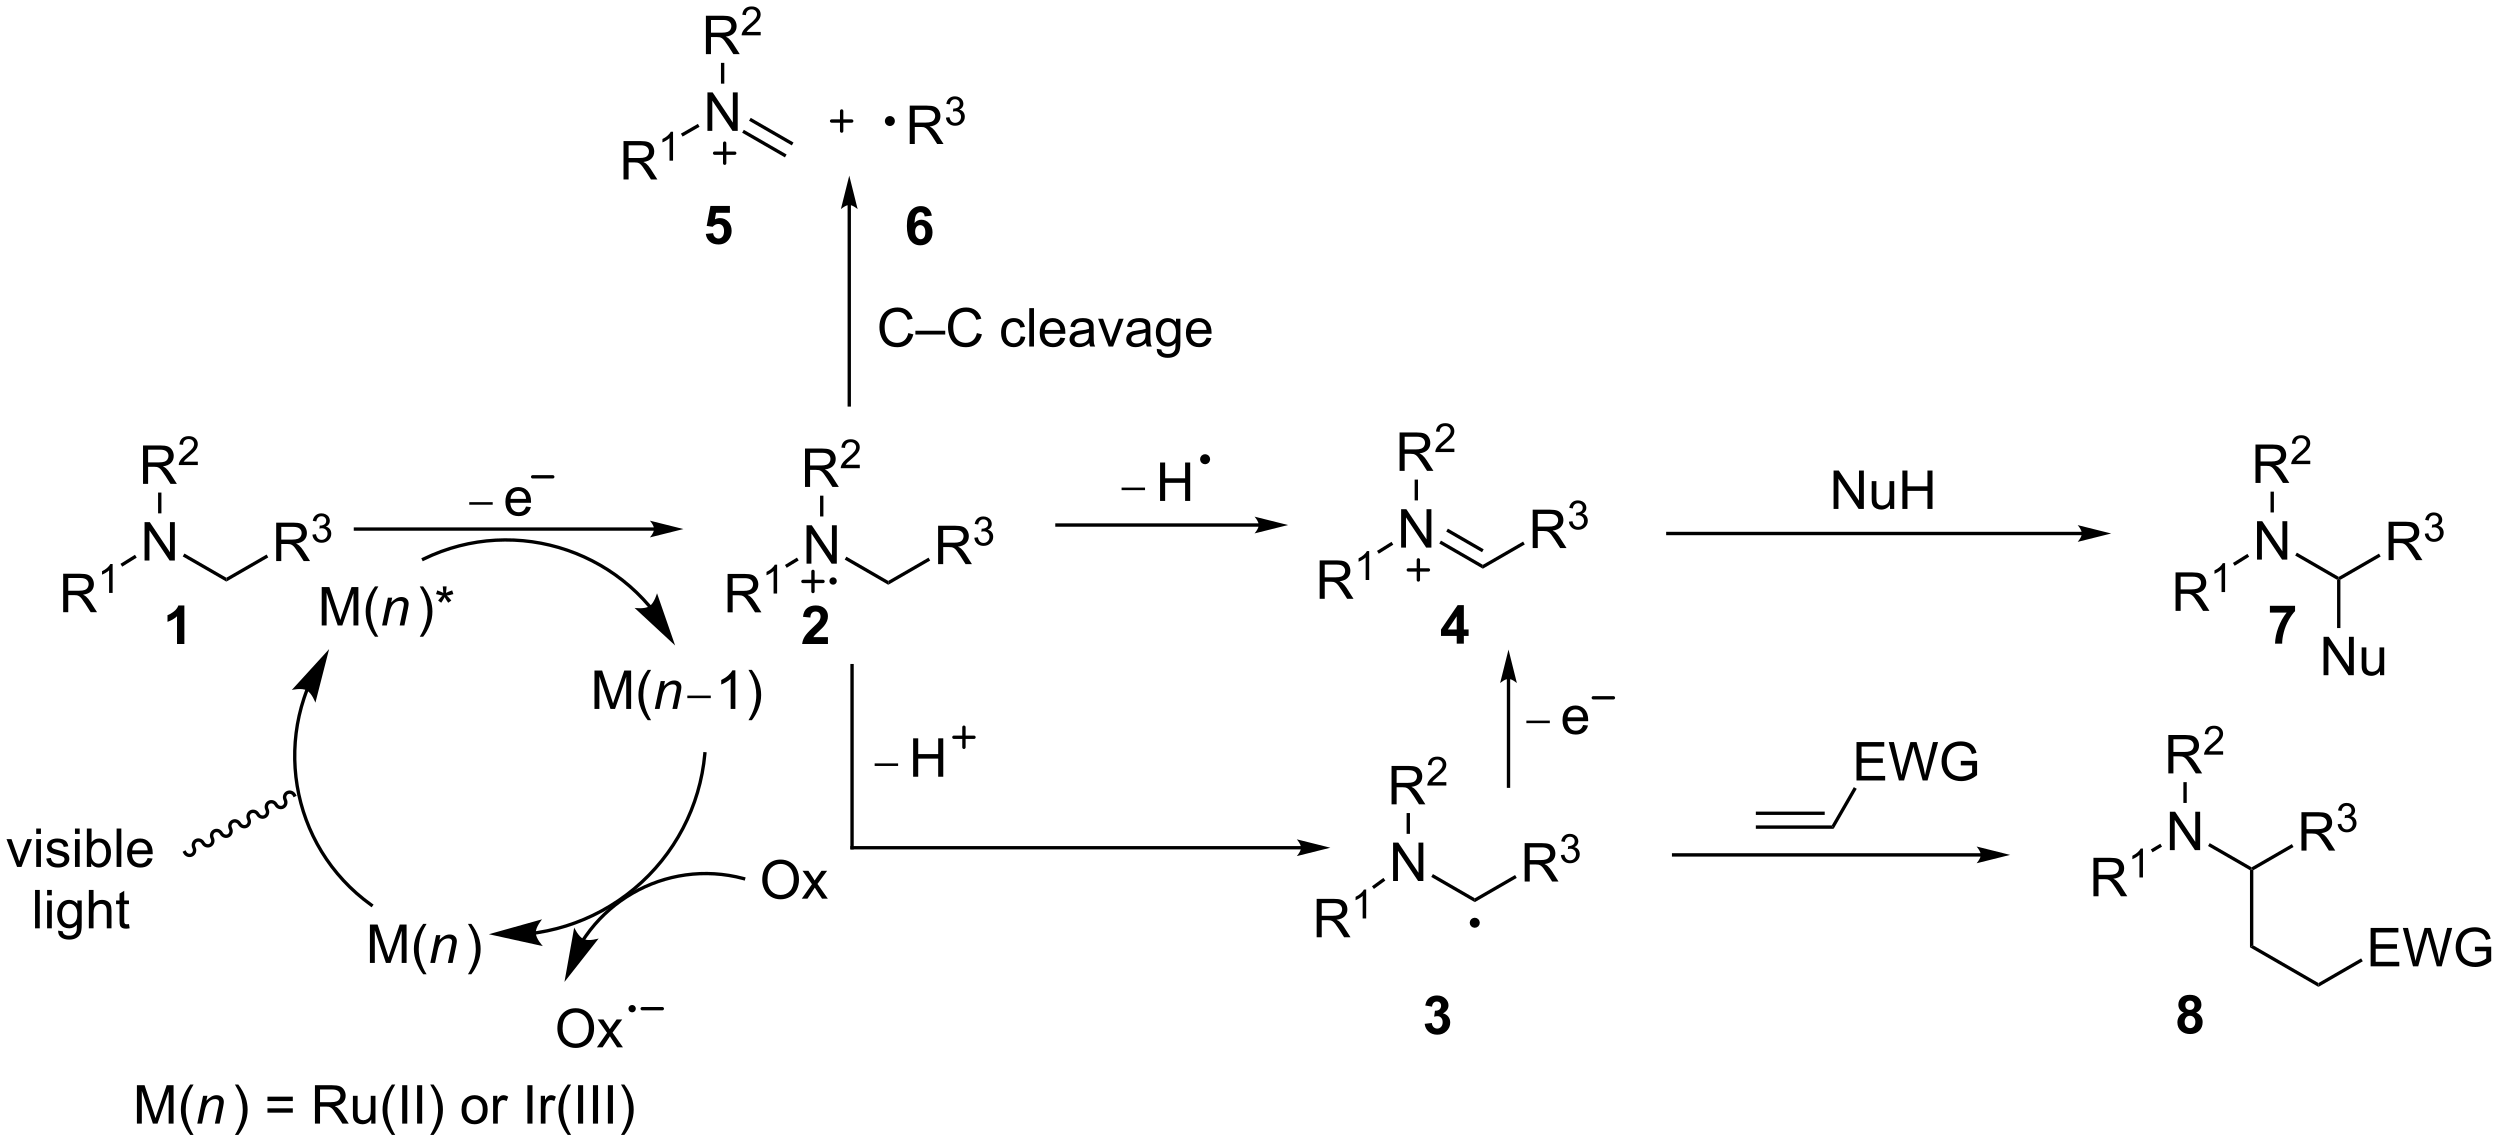 <?xml version="1.0" encoding="UTF-8"?>
<!DOCTYPE svg PUBLIC '-//W3C//DTD SVG 1.0//EN'
          'http://www.w3.org/TR/2001/REC-SVG-20010904/DTD/svg10.dtd'>
<svg stroke-dasharray="none" shape-rendering="auto" xmlns="http://www.w3.org/2000/svg" font-family="'Dialog'" text-rendering="auto" width="511" fill-opacity="1" color-interpolation="auto" color-rendering="auto" preserveAspectRatio="xMidYMid meet" font-size="12px" viewBox="0 0 511 234" fill="black" xmlns:xlink="http://www.w3.org/1999/xlink" stroke="black" image-rendering="auto" stroke-miterlimit="10" stroke-linecap="square" stroke-linejoin="miter" font-style="normal" stroke-width="1" height="234" stroke-dashoffset="0" font-weight="normal" stroke-opacity="1"
><!--Generated by the Batik Graphics2D SVG Generator--><defs id="genericDefs"
  /><g
  ><defs id="defs1"
    ><clipPath clipPathUnits="userSpaceOnUse" id="clipPath1"
      ><path d="M0.88 2.81 L383.914 2.81 L383.914 177.869 L0.88 177.869 L0.88 2.81 Z"
      /></clipPath
      ><clipPath clipPathUnits="userSpaceOnUse" id="clipPath2"
      ><path d="M5.831 40.546 L5.831 210.737 L378.215 210.737 L378.215 40.546 Z"
      /></clipPath
    ></defs
    ><g transform="scale(1.333,1.333) translate(-0.88,-2.81) matrix(1.029,0,0,1.029,-5.117,-38.895)"
    ><path d="M15.241 131.756 L15.241 126.03 L17.78 126.03 Q18.546 126.03 18.944 126.183 Q19.343 126.337 19.58 126.728 Q19.819 127.118 19.819 127.592 Q19.819 128.202 19.424 128.621 Q19.03 129.037 18.205 129.149 Q18.507 129.295 18.663 129.436 Q18.994 129.741 19.291 130.196 L20.288 131.756 L19.335 131.756 L18.577 130.564 Q18.244 130.048 18.028 129.774 Q17.814 129.501 17.645 129.392 Q17.476 129.282 17.299 129.241 Q17.171 129.212 16.877 129.212 L15.999 129.212 L15.999 131.756 L15.241 131.756 ZM15.999 128.556 L17.627 128.556 Q18.148 128.556 18.439 128.449 Q18.733 128.342 18.884 128.105 Q19.038 127.868 19.038 127.592 Q19.038 127.186 18.741 126.925 Q18.447 126.662 17.811 126.662 L15.999 126.662 L15.999 128.556 Z" stroke="none" clip-path="url(#clipPath2)"
    /></g
    ><g transform="matrix(1.371,0,0,1.371,-7.997,-55.607)"
    ><path d="M22.625 128.956 L22.097 128.956 L22.097 125.595 Q21.906 125.776 21.597 125.958 Q21.289 126.14 21.043 126.232 L21.043 125.722 Q21.484 125.513 21.814 125.218 Q22.146 124.921 22.285 124.644 L22.625 124.644 L22.625 128.956 Z" stroke="none" clip-path="url(#clipPath2)"
    /></g
    ><g transform="matrix(1.371,0,0,1.371,-7.997,-55.607)"
    ><path d="M27.385 124.13 L27.385 118.404 L28.164 118.404 L31.172 122.898 L31.172 118.404 L31.898 118.404 L31.898 124.13 L31.12 124.13 L28.112 119.63 L28.112 124.13 L27.385 124.13 Z" stroke="none" clip-path="url(#clipPath2)"
    /></g
    ><g transform="matrix(1.371,0,0,1.371,-7.997,-55.607)"
    ><path d="M24.055 125.043 L23.79 124.619 L25.953 123.269 L26.218 123.693 Z" stroke="none" clip-path="url(#clipPath2)"
    /></g
    ><g transform="matrix(1.371,0,0,1.371,-7.997,-55.607)"
    ><path d="M27.156 112.695 L27.156 106.969 L29.695 106.969 Q30.461 106.969 30.859 107.122 Q31.258 107.276 31.495 107.666 Q31.734 108.057 31.734 108.531 Q31.734 109.14 31.338 109.56 Q30.945 109.976 30.12 110.088 Q30.422 110.234 30.578 110.375 Q30.909 110.68 31.206 111.135 L32.203 112.695 L31.25 112.695 L30.492 111.502 Q30.159 110.987 29.943 110.713 Q29.729 110.44 29.56 110.331 Q29.391 110.221 29.213 110.18 Q29.086 110.151 28.792 110.151 L27.914 110.151 L27.914 112.695 L27.156 112.695 ZM27.914 109.495 L29.542 109.495 Q30.062 109.495 30.354 109.388 Q30.648 109.281 30.799 109.044 Q30.953 108.807 30.953 108.531 Q30.953 108.125 30.656 107.864 Q30.362 107.601 29.727 107.601 L27.914 107.601 L27.914 109.495 Z" stroke="none" clip-path="url(#clipPath2)"
    /></g
    ><g transform="matrix(1.371,0,0,1.371,-7.997,-55.607)"
    ><path d="M35.325 109.387 L35.325 109.895 L32.485 109.895 Q32.479 109.704 32.547 109.528 Q32.655 109.239 32.893 108.958 Q33.133 108.676 33.585 108.307 Q34.284 107.733 34.53 107.397 Q34.776 107.061 34.776 106.762 Q34.776 106.45 34.551 106.235 Q34.329 106.018 33.968 106.018 Q33.587 106.018 33.358 106.247 Q33.13 106.475 33.128 106.879 L32.585 106.825 Q32.641 106.217 33.005 105.901 Q33.368 105.583 33.979 105.583 Q34.598 105.583 34.958 105.926 Q35.319 106.268 35.319 106.774 Q35.319 107.032 35.214 107.282 Q35.108 107.53 34.862 107.805 Q34.618 108.081 34.05 108.561 Q33.575 108.96 33.44 109.102 Q33.305 109.245 33.218 109.387 L35.325 109.387 Z" stroke="none" clip-path="url(#clipPath2)"
    /></g
    ><g transform="matrix(1.371,0,0,1.371,-7.997,-55.607)"
    ><path d="M29.901 117.096 L29.401 117.096 L29.401 113.995 L29.901 113.995 Z" stroke="none" clip-path="url(#clipPath2)"
    /></g
    ><g transform="matrix(1.371,0,0,1.371,-7.997,-55.607)"
    ><path d="M33.076 123.519 L33.326 123.086 L39.578 126.693 L39.578 127.27 Z" stroke="none" clip-path="url(#clipPath2)"
    /></g
    ><g transform="matrix(1.371,0,0,1.371,-7.997,-55.607)"
    ><path d="M47.01 124.205 L47.01 118.479 L49.549 118.479 Q50.314 118.479 50.713 118.632 Q51.111 118.786 51.348 119.177 Q51.588 119.567 51.588 120.041 Q51.588 120.65 51.192 121.07 Q50.799 121.487 49.973 121.598 Q50.275 121.744 50.432 121.885 Q50.762 122.19 51.059 122.645 L52.057 124.205 L51.103 124.205 L50.346 123.013 Q50.012 122.497 49.796 122.223 Q49.583 121.95 49.413 121.841 Q49.244 121.731 49.067 121.69 Q48.939 121.661 48.645 121.661 L47.767 121.661 L47.767 124.205 L47.01 124.205 ZM47.767 121.005 L49.395 121.005 Q49.916 121.005 50.208 120.898 Q50.502 120.791 50.653 120.554 Q50.807 120.317 50.807 120.041 Q50.807 119.635 50.51 119.374 Q50.215 119.112 49.58 119.112 L47.767 119.112 L47.767 121.005 Z" stroke="none" clip-path="url(#clipPath2)"
    /></g
    ><g transform="matrix(1.371,0,0,1.371,-7.997,-55.607)"
    ><path d="M52.409 120.27 L52.936 120.2 Q53.028 120.649 53.245 120.847 Q53.464 121.044 53.778 121.044 Q54.149 121.044 54.405 120.786 Q54.663 120.528 54.663 120.147 Q54.663 119.784 54.425 119.55 Q54.188 119.313 53.821 119.313 Q53.672 119.313 53.45 119.372 L53.508 118.909 Q53.561 118.915 53.592 118.915 Q53.93 118.915 54.2 118.739 Q54.469 118.563 54.469 118.196 Q54.469 117.907 54.272 117.718 Q54.077 117.526 53.766 117.526 Q53.458 117.526 53.253 117.72 Q53.047 117.913 52.989 118.3 L52.462 118.206 Q52.559 117.675 52.901 117.384 Q53.245 117.093 53.755 117.093 Q54.106 117.093 54.401 117.243 Q54.698 117.394 54.854 117.655 Q55.01 117.915 55.01 118.208 Q55.01 118.487 54.86 118.716 Q54.712 118.944 54.419 119.079 Q54.8 119.167 55.01 119.444 Q55.221 119.72 55.221 120.136 Q55.221 120.698 54.811 121.091 Q54.401 121.481 53.774 121.481 Q53.21 121.481 52.835 121.145 Q52.462 120.808 52.409 120.27 Z" stroke="none" clip-path="url(#clipPath2)"
    /></g
    ><g transform="matrix(1.371,0,0,1.371,-7.997,-55.607)"
    ><path d="M39.578 127.27 L39.578 126.693 L45.58 123.231 L45.83 123.664 Z" stroke="none" clip-path="url(#clipPath2)"
    /></g
    ><g transform="matrix(1.371,0,0,1.371,-7.997,-55.607)"
    ><path d="M103.348 119.184 L58.824 119.184 L58.574 119.184 L58.574 119.684 L58.824 119.684 L103.348 119.684 L103.598 119.684 L103.598 119.184 L103.348 119.184 ZM107.723 119.434 L102.723 118.184 C102.723 118.184 103.348 118.888 103.348 119.434 C103.348 119.981 102.723 120.684 102.723 120.684 Z" stroke="none" clip-path="url(#clipPath2)"
    /></g
    ><g transform="matrix(1.371,0,0,1.371,-7.997,-55.607)"
    ><path d="M114.309 131.852 L114.309 126.126 L116.848 126.126 Q117.613 126.126 118.012 126.279 Q118.41 126.433 118.647 126.824 Q118.887 127.214 118.887 127.688 Q118.887 128.298 118.491 128.717 Q118.098 129.134 117.272 129.246 Q117.574 129.392 117.731 129.532 Q118.061 129.837 118.358 130.292 L119.356 131.852 L118.402 131.852 L117.644 130.66 Q117.311 130.144 117.095 129.871 Q116.882 129.597 116.712 129.488 Q116.543 129.378 116.366 129.337 Q116.238 129.308 115.944 129.308 L115.066 129.308 L115.066 131.852 L114.309 131.852 ZM115.066 128.652 L116.694 128.652 Q117.215 128.652 117.507 128.545 Q117.801 128.438 117.952 128.201 Q118.106 127.964 118.106 127.688 Q118.106 127.282 117.809 127.022 Q117.514 126.759 116.879 126.759 L115.066 126.759 L115.066 128.652 Z" stroke="none" clip-path="url(#clipPath2)"
    /></g
    ><g transform="matrix(1.371,0,0,1.371,-7.997,-55.607)"
    ><path d="M121.692 129.052 L121.165 129.052 L121.165 125.691 Q120.973 125.873 120.665 126.054 Q120.356 126.236 120.11 126.328 L120.11 125.818 Q120.552 125.609 120.882 125.314 Q121.214 125.017 121.352 124.74 L121.692 124.74 L121.692 129.052 Z" stroke="none" clip-path="url(#clipPath2)"
    /></g
    ><g transform="matrix(1.371,0,0,1.371,-7.997,-55.607)"
    ><path d="M126.078 124.593 L126.078 118.867 L126.856 118.867 L129.864 123.362 L129.864 118.867 L130.591 118.867 L130.591 124.593 L129.812 124.593 L126.804 120.093 L126.804 124.593 L126.078 124.593 Z" stroke="none" clip-path="url(#clipPath2)"
    /></g
    ><g transform="matrix(1.371,0,0,1.371,-7.997,-55.607)"
    ><path d="M123.121 125.213 L122.859 124.787 L124.647 123.691 L124.909 124.117 Z" stroke="none" clip-path="url(#clipPath2)"
    /></g
    ><g transform="matrix(1.371,0,0,1.371,-7.997,-55.607)"
    ><path d="M125.849 113.158 L125.849 107.432 L128.388 107.432 Q129.153 107.432 129.552 107.585 Q129.95 107.739 130.187 108.13 Q130.427 108.52 130.427 108.994 Q130.427 109.604 130.031 110.023 Q129.638 110.44 128.812 110.552 Q129.114 110.697 129.271 110.838 Q129.601 111.143 129.898 111.598 L130.896 113.158 L129.942 113.158 L129.185 111.966 Q128.851 111.45 128.635 111.177 Q128.422 110.903 128.252 110.794 Q128.083 110.684 127.906 110.643 Q127.778 110.614 127.484 110.614 L126.606 110.614 L126.606 113.158 L125.849 113.158 ZM126.606 109.958 L128.234 109.958 Q128.755 109.958 129.047 109.851 Q129.341 109.744 129.492 109.507 Q129.646 109.27 129.646 108.994 Q129.646 108.588 129.349 108.328 Q129.054 108.065 128.419 108.065 L126.606 108.065 L126.606 109.958 Z" stroke="none" clip-path="url(#clipPath2)"
    /></g
    ><g transform="matrix(1.371,0,0,1.371,-7.997,-55.607)"
    ><path d="M134.017 109.85 L134.017 110.358 L131.177 110.358 Q131.172 110.167 131.24 109.991 Q131.347 109.702 131.586 109.421 Q131.826 109.139 132.277 108.77 Q132.976 108.196 133.222 107.86 Q133.469 107.524 133.469 107.225 Q133.469 106.913 133.244 106.698 Q133.021 106.481 132.66 106.481 Q132.279 106.481 132.05 106.71 Q131.822 106.938 131.82 107.343 L131.277 107.288 Q131.334 106.681 131.697 106.364 Q132.06 106.046 132.672 106.046 Q133.291 106.046 133.65 106.389 Q134.011 106.731 134.011 107.237 Q134.011 107.495 133.906 107.745 Q133.8 107.993 133.554 108.269 Q133.31 108.544 132.742 109.024 Q132.267 109.423 132.132 109.565 Q131.998 109.708 131.91 109.85 L134.017 109.85 Z" stroke="none" clip-path="url(#clipPath2)"
    /></g
    ><g transform="matrix(1.371,0,0,1.371,-7.997,-55.607)"
    ><path d="M128.594 117.559 L128.094 117.559 L128.094 114.458 L128.594 114.458 Z" stroke="none" clip-path="url(#clipPath2)"
    /></g
    ><g transform="matrix(1.371,0,0,1.371,-7.997,-55.607)"
    ><path d="M131.768 123.987 L132.019 123.554 L138.262 127.164 L138.262 127.741 Z" stroke="none" clip-path="url(#clipPath2)"
    /></g
    ><g transform="matrix(1.371,0,0,1.371,-7.997,-55.607)"
    ><path d="M145.694 124.668 L145.694 118.942 L148.233 118.942 Q148.999 118.942 149.397 119.096 Q149.796 119.249 150.033 119.64 Q150.272 120.03 150.272 120.504 Q150.272 121.114 149.876 121.533 Q149.483 121.95 148.658 122.062 Q148.96 122.207 149.116 122.348 Q149.447 122.653 149.744 123.109 L150.741 124.668 L149.788 124.668 L149.03 123.476 Q148.697 122.96 148.481 122.687 Q148.267 122.413 148.098 122.304 Q147.929 122.194 147.751 122.153 Q147.624 122.124 147.329 122.124 L146.452 122.124 L146.452 124.668 L145.694 124.668 ZM146.452 121.468 L148.079 121.468 Q148.6 121.468 148.892 121.361 Q149.186 121.254 149.337 121.017 Q149.491 120.78 149.491 120.504 Q149.491 120.098 149.194 119.838 Q148.9 119.575 148.264 119.575 L146.452 119.575 L146.452 121.468 Z" stroke="none" clip-path="url(#clipPath2)"
    /></g
    ><g transform="matrix(1.371,0,0,1.371,-7.997,-55.607)"
    ><path d="M151.093 120.734 L151.621 120.663 Q151.712 121.112 151.929 121.31 Q152.148 121.507 152.462 121.507 Q152.833 121.507 153.089 121.249 Q153.347 120.991 153.347 120.611 Q153.347 120.247 153.109 120.013 Q152.873 119.776 152.505 119.776 Q152.357 119.776 152.134 119.835 L152.193 119.372 Q152.246 119.378 152.277 119.378 Q152.615 119.378 152.884 119.202 Q153.154 119.026 153.154 118.659 Q153.154 118.37 152.957 118.181 Q152.761 117.989 152.451 117.989 Q152.142 117.989 151.937 118.183 Q151.732 118.376 151.673 118.763 L151.146 118.669 Q151.244 118.138 151.585 117.847 Q151.929 117.556 152.439 117.556 Q152.791 117.556 153.085 117.706 Q153.382 117.857 153.539 118.118 Q153.695 118.378 153.695 118.671 Q153.695 118.95 153.544 119.179 Q153.396 119.407 153.103 119.542 Q153.484 119.63 153.695 119.907 Q153.906 120.183 153.906 120.599 Q153.906 121.161 153.496 121.554 Q153.085 121.945 152.458 121.945 Q151.894 121.945 151.519 121.609 Q151.146 121.271 151.093 120.734 Z" stroke="none" clip-path="url(#clipPath2)"
    /></g
    ><g transform="matrix(1.371,0,0,1.371,-7.997,-55.607)"
    ><path d="M138.262 127.741 L138.262 127.164 L144.264 123.697 L144.514 124.13 Z" stroke="none" clip-path="url(#clipPath2)"
    /></g
    ><g stroke-width="0.5" transform="matrix(1.371,0,0,1.371,-7.997,-55.607)" stroke-linejoin="round" stroke-linecap="round"
    ><path fill="none" d="M125.536 127.245 L128.537 127.245 M127.037 125.745 L127.037 128.745" clip-path="url(#clipPath2)"
    /></g
    ><g transform="matrix(1.371,0,0,1.371,-7.997,-55.607)"
    ><path d="M130.036 127.481 C129.871 127.481 129.737 127.347 129.737 127.181 C129.737 127.015 129.871 126.881 130.036 126.881 C130.202 126.881 130.337 127.015 130.337 127.181 C130.337 127.347 130.202 127.481 130.036 127.481" stroke="none" clip-path="url(#clipPath2)"
    /></g
    ><g stroke-width="0.5" transform="matrix(1.371,0,0,1.371,-7.997,-55.607)" stroke-linejoin="round" stroke-linecap="round"
    ><path fill="none" d="M130.036 127.481 C129.871 127.481 129.737 127.347 129.737 127.181 C129.737 127.015 129.871 126.881 130.036 126.881 C130.202 126.881 130.337 127.015 130.337 127.181 C130.337 127.347 130.202 127.481 130.036 127.481" clip-path="url(#clipPath2)"
    /></g
    ><g transform="matrix(1.371,0,0,1.371,-7.997,-55.607)"
    ><path d="M193.496 118.585 L163.411 118.585 L163.161 118.585 L163.161 119.085 L163.411 119.085 L193.496 119.085 L193.746 119.085 L193.746 118.585 L193.496 118.585 ZM197.871 118.835 L192.871 117.585 C192.871 117.585 193.496 118.288 193.496 118.835 C193.496 119.382 192.871 120.085 192.871 120.085 Z" stroke="none" clip-path="url(#clipPath2)"
    /></g
    ><g transform="matrix(1.371,0,0,1.371,-7.997,-55.607)"
    ><path d="M173.048 113.635 L173.048 113.254 L176.544 113.254 L176.544 113.635 L173.048 113.635 Z" stroke="none" clip-path="url(#clipPath2)"
    /></g
    ><g transform="matrix(1.371,0,0,1.371,-7.997,-55.607)"
    ><path d="M178.784 115.242 L178.784 109.515 L179.542 109.515 L179.542 111.867 L182.519 111.867 L182.519 109.515 L183.276 109.515 L183.276 115.242 L182.519 115.242 L182.519 112.541 L179.542 112.541 L179.542 115.242 L178.784 115.242 Z" stroke="none" clip-path="url(#clipPath2)"
    /></g
    ><g transform="matrix(1.371,0,0,1.371,-7.997,-55.607)"
    ><path d="M185.499 109.523 C185.223 109.523 184.999 109.299 184.999 109.023 C184.999 108.747 185.223 108.523 185.499 108.523 C185.775 108.523 185.999 108.747 185.999 109.023 C185.999 109.299 185.775 109.523 185.499 109.523" stroke="none" clip-path="url(#clipPath2)"
    /></g
    ><g stroke-width="0.5" transform="matrix(1.371,0,0,1.371,-7.997,-55.607)" stroke-linejoin="round" stroke-linecap="round"
    ><path fill="none" d="M185.499 109.523 C185.223 109.523 184.999 109.299 184.999 109.023 C184.999 108.747 185.223 108.523 185.499 108.523 C185.775 108.523 185.999 108.747 185.999 109.023 C185.999 109.299 185.775 109.523 185.499 109.523" clip-path="url(#clipPath2)"
    /></g
    ><g transform="matrix(1.371,0,0,1.371,-7.997,-55.607)"
    ><path d="M202.579 129.832 L202.579 124.105 L205.119 124.105 Q205.884 124.105 206.283 124.259 Q206.681 124.412 206.918 124.803 Q207.158 125.194 207.158 125.667 Q207.158 126.277 206.762 126.696 Q206.369 127.113 205.543 127.225 Q205.845 127.371 206.001 127.511 Q206.332 127.816 206.629 128.272 L207.626 129.832 L206.673 129.832 L205.915 128.639 Q205.582 128.123 205.366 127.85 Q205.152 127.576 204.983 127.467 Q204.814 127.358 204.637 127.316 Q204.509 127.287 204.215 127.287 L203.337 127.287 L203.337 129.832 L202.579 129.832 ZM203.337 126.631 L204.965 126.631 Q205.486 126.631 205.777 126.524 Q206.072 126.417 206.223 126.18 Q206.376 125.944 206.376 125.667 Q206.376 125.261 206.079 125.001 Q205.785 124.738 205.15 124.738 L203.337 124.738 L203.337 126.631 Z" stroke="none" clip-path="url(#clipPath2)"
    /></g
    ><g transform="matrix(1.371,0,0,1.371,-7.997,-55.607)"
    ><path d="M209.963 127.031 L209.436 127.031 L209.436 123.67 Q209.244 123.852 208.936 124.034 Q208.627 124.215 208.381 124.307 L208.381 123.797 Q208.822 123.588 209.152 123.293 Q209.484 122.996 209.623 122.719 L209.963 122.719 L209.963 127.031 Z" stroke="none" clip-path="url(#clipPath2)"
    /></g
    ><g transform="matrix(1.371,0,0,1.371,-7.997,-55.607)"
    ><path d="M214.724 122.198 L214.724 116.471 L215.502 116.471 L218.51 120.966 L218.51 116.471 L219.237 116.471 L219.237 122.198 L218.458 122.198 L215.45 117.698 L215.45 122.198 L214.724 122.198 Z" stroke="none" clip-path="url(#clipPath2)"
    /></g
    ><g transform="matrix(1.371,0,0,1.371,-7.997,-55.607)"
    ><path d="M211.393 123.114 L211.129 122.69 L213.291 121.339 L213.556 121.763 Z" stroke="none" clip-path="url(#clipPath2)"
    /></g
    ><g transform="matrix(1.371,0,0,1.371,-7.997,-55.607)"
    ><path d="M214.494 110.762 L214.494 105.036 L217.034 105.036 Q217.799 105.036 218.198 105.189 Q218.596 105.343 218.833 105.734 Q219.073 106.124 219.073 106.598 Q219.073 107.208 218.677 107.627 Q218.284 108.044 217.458 108.156 Q217.76 108.302 217.916 108.442 Q218.247 108.747 218.544 109.203 L219.541 110.762 L218.588 110.762 L217.83 109.57 Q217.497 109.054 217.281 108.781 Q217.067 108.507 216.898 108.398 Q216.729 108.288 216.552 108.247 Q216.424 108.218 216.13 108.218 L215.252 108.218 L215.252 110.762 L214.494 110.762 ZM215.252 107.562 L216.88 107.562 Q217.401 107.562 217.692 107.455 Q217.987 107.348 218.138 107.111 Q218.291 106.874 218.291 106.598 Q218.291 106.192 217.994 105.932 Q217.7 105.669 217.065 105.669 L215.252 105.669 L215.252 107.562 Z" stroke="none" clip-path="url(#clipPath2)"
    /></g
    ><g transform="matrix(1.371,0,0,1.371,-7.997,-55.607)"
    ><path d="M222.663 107.455 L222.663 107.962 L219.823 107.962 Q219.817 107.771 219.886 107.595 Q219.993 107.306 220.232 107.025 Q220.472 106.744 220.923 106.374 Q221.622 105.8 221.868 105.464 Q222.114 105.128 222.114 104.83 Q222.114 104.517 221.89 104.302 Q221.667 104.085 221.306 104.085 Q220.925 104.085 220.696 104.314 Q220.468 104.543 220.466 104.947 L219.923 104.892 Q219.98 104.285 220.343 103.968 Q220.706 103.65 221.317 103.65 Q221.937 103.65 222.296 103.994 Q222.657 104.335 222.657 104.841 Q222.657 105.099 222.552 105.349 Q222.446 105.597 222.2 105.873 Q221.956 106.148 221.388 106.628 Q220.913 107.027 220.778 107.169 Q220.644 107.312 220.556 107.455 L222.663 107.455 Z" stroke="none" clip-path="url(#clipPath2)"
    /></g
    ><g transform="matrix(1.371,0,0,1.371,-7.997,-55.607)"
    ><path d="M217.239 115.163 L216.739 115.163 L216.739 112.062 L217.239 112.062 Z" stroke="none" clip-path="url(#clipPath2)"
    /></g
    ><g transform="matrix(1.371,0,0,1.371,-7.997,-55.607)"
    ><path d="M220.414 121.591 L220.664 121.158 L226.908 124.768 L226.908 125.345 ZM221.446 119.806 L226.783 122.891 L227.034 122.458 L221.697 119.373 Z" stroke="none" clip-path="url(#clipPath2)"
    /></g
    ><g transform="matrix(1.371,0,0,1.371,-7.997,-55.607)"
    ><path d="M234.34 122.272 L234.34 116.546 L236.879 116.546 Q237.645 116.546 238.043 116.7 Q238.442 116.853 238.679 117.244 Q238.918 117.635 238.918 118.108 Q238.918 118.718 238.522 119.137 Q238.129 119.554 237.304 119.666 Q237.606 119.812 237.762 119.952 Q238.093 120.257 238.389 120.713 L239.387 122.272 L238.434 122.272 L237.676 121.08 Q237.343 120.564 237.126 120.291 Q236.913 120.017 236.744 119.908 Q236.574 119.799 236.397 119.757 Q236.27 119.728 235.975 119.728 L235.098 119.728 L235.098 122.272 L234.34 122.272 ZM235.098 119.072 L236.725 119.072 Q237.246 119.072 237.538 118.965 Q237.832 118.858 237.983 118.621 Q238.137 118.385 238.137 118.108 Q238.137 117.702 237.84 117.442 Q237.546 117.179 236.91 117.179 L235.098 117.179 L235.098 119.072 Z" stroke="none" clip-path="url(#clipPath2)"
    /></g
    ><g transform="matrix(1.371,0,0,1.371,-7.997,-55.607)"
    ><path d="M239.739 118.338 L240.267 118.267 Q240.358 118.717 240.575 118.914 Q240.794 119.111 241.108 119.111 Q241.479 119.111 241.735 118.853 Q241.993 118.596 241.993 118.215 Q241.993 117.851 241.755 117.617 Q241.518 117.381 241.151 117.381 Q241.003 117.381 240.78 117.439 L240.839 116.976 Q240.892 116.982 240.923 116.982 Q241.261 116.982 241.53 116.806 Q241.8 116.631 241.8 116.263 Q241.8 115.975 241.602 115.785 Q241.407 115.594 241.097 115.594 Q240.788 115.594 240.583 115.787 Q240.378 115.98 240.319 116.367 L239.792 116.273 Q239.889 115.742 240.231 115.451 Q240.575 115.16 241.085 115.16 Q241.436 115.16 241.731 115.31 Q242.028 115.461 242.185 115.722 Q242.341 115.982 242.341 116.275 Q242.341 116.555 242.19 116.783 Q242.042 117.012 241.749 117.146 Q242.13 117.234 242.341 117.512 Q242.552 117.787 242.552 118.203 Q242.552 118.766 242.142 119.158 Q241.731 119.549 241.104 119.549 Q240.54 119.549 240.165 119.213 Q239.792 118.875 239.739 118.338 Z" stroke="none" clip-path="url(#clipPath2)"
    /></g
    ><g transform="matrix(1.371,0,0,1.371,-7.997,-55.607)"
    ><path d="M226.908 125.345 L226.908 124.768 L232.91 121.301 L233.16 121.734 Z" stroke="none" clip-path="url(#clipPath2)"
    /></g
    ><g stroke-width="0.5" transform="matrix(1.371,0,0,1.371,-7.997,-55.607)" stroke-linejoin="round" stroke-linecap="round"
    ><path fill="none" d="M215.793 125.528 L218.793 125.528 M217.293 124.028 L217.293 127.028" clip-path="url(#clipPath2)"
    /></g
    ><g transform="matrix(1.371,0,0,1.371,-7.997,-55.607)"
    ><path d="M133.114 166.944 L133.114 139.799 L133.114 139.549 L132.614 139.549 L132.614 139.799 L132.614 166.944 L132.614 167.194 L133.114 167.194 L133.114 166.944 Z" stroke="none" clip-path="url(#clipPath2)"
    /></g
    ><g transform="matrix(1.371,0,0,1.371,-7.997,-55.607)"
    ><path d="M199.797 166.694 L132.864 166.694 L132.614 166.694 L132.614 167.194 L132.864 167.194 L199.797 167.194 L200.047 167.194 L200.047 166.694 L199.797 166.694 ZM204.172 166.944 L199.172 165.694 C199.172 165.694 199.797 166.397 199.797 166.944 C199.797 167.491 199.172 168.194 199.172 168.194 Z" stroke="none" clip-path="url(#clipPath2)"
    /></g
    ><g transform="matrix(1.371,0,0,1.371,-7.997,-55.607)"
    ><path d="M202.132 180.295 L202.132 174.569 L204.671 174.569 Q205.436 174.569 205.835 174.722 Q206.233 174.876 206.47 175.267 Q206.71 175.657 206.71 176.131 Q206.71 176.74 206.314 177.16 Q205.921 177.576 205.095 177.688 Q205.397 177.834 205.554 177.975 Q205.884 178.28 206.181 178.735 L207.179 180.295 L206.225 180.295 L205.468 179.102 Q205.134 178.587 204.918 178.313 Q204.704 178.04 204.535 177.93 Q204.366 177.821 204.189 177.78 Q204.061 177.751 203.767 177.751 L202.889 177.751 L202.889 180.295 L202.132 180.295 ZM202.889 177.095 L204.517 177.095 Q205.038 177.095 205.329 176.988 Q205.624 176.881 205.775 176.644 Q205.929 176.407 205.929 176.131 Q205.929 175.725 205.632 175.464 Q205.337 175.201 204.702 175.201 L202.889 175.201 L202.889 177.095 Z" stroke="none" clip-path="url(#clipPath2)"
    /></g
    ><g transform="matrix(1.371,0,0,1.371,-7.997,-55.607)"
    ><path d="M209.515 177.495 L208.988 177.495 L208.988 174.134 Q208.796 174.315 208.488 174.497 Q208.179 174.679 207.933 174.77 L207.933 174.261 Q208.374 174.052 208.704 173.757 Q209.036 173.46 209.175 173.183 L209.515 173.183 L209.515 177.495 Z" stroke="none" clip-path="url(#clipPath2)"
    /></g
    ><g transform="matrix(1.371,0,0,1.371,-7.997,-55.607)"
    ><path d="M213.526 171.911 L213.526 166.185 L214.304 166.185 L217.312 170.679 L217.312 166.185 L218.039 166.185 L218.039 171.911 L217.26 171.911 L214.252 167.411 L214.252 171.911 L213.526 171.911 Z" stroke="none" clip-path="url(#clipPath2)"
    /></g
    ><g transform="matrix(1.371,0,0,1.371,-7.997,-55.607)"
    ><path d="M210.669 173.093 L210.374 172.689 L212.078 171.443 L212.373 171.846 Z" stroke="none" clip-path="url(#clipPath2)"
    /></g
    ><g transform="matrix(1.371,0,0,1.371,-7.997,-55.607)"
    ><path d="M213.297 160.476 L213.297 154.749 L215.836 154.749 Q216.601 154.749 217 154.903 Q217.398 155.057 217.635 155.447 Q217.875 155.838 217.875 156.312 Q217.875 156.921 217.479 157.341 Q217.086 157.757 216.26 157.869 Q216.562 158.015 216.719 158.156 Q217.049 158.46 217.346 158.916 L218.344 160.476 L217.39 160.476 L216.632 159.283 Q216.299 158.768 216.083 158.494 Q215.869 158.221 215.7 158.111 Q215.531 158.002 215.354 157.96 Q215.226 157.932 214.932 157.932 L214.054 157.932 L214.054 160.476 L213.297 160.476 ZM214.054 157.275 L215.682 157.275 Q216.203 157.275 216.494 157.169 Q216.789 157.062 216.94 156.825 Q217.094 156.588 217.094 156.312 Q217.094 155.906 216.797 155.645 Q216.502 155.382 215.867 155.382 L214.054 155.382 L214.054 157.275 Z" stroke="none" clip-path="url(#clipPath2)"
    /></g
    ><g transform="matrix(1.371,0,0,1.371,-7.997,-55.607)"
    ><path d="M221.465 157.168 L221.465 157.676 L218.625 157.676 Q218.62 157.485 218.688 157.309 Q218.795 157.02 219.034 156.738 Q219.274 156.457 219.725 156.088 Q220.424 155.514 220.67 155.178 Q220.917 154.842 220.917 154.543 Q220.917 154.231 220.692 154.016 Q220.469 153.799 220.108 153.799 Q219.727 153.799 219.499 154.028 Q219.27 154.256 219.268 154.66 L218.725 154.606 Q218.782 153.998 219.145 153.682 Q219.508 153.363 220.12 153.363 Q220.739 153.363 221.098 153.707 Q221.459 154.049 221.459 154.555 Q221.459 154.813 221.354 155.063 Q221.249 155.311 221.002 155.586 Q220.758 155.862 220.19 156.342 Q219.715 156.74 219.581 156.883 Q219.446 157.026 219.358 157.168 L221.465 157.168 Z" stroke="none" clip-path="url(#clipPath2)"
    /></g
    ><g transform="matrix(1.371,0,0,1.371,-7.997,-55.607)"
    ><path d="M216.041 164.877 L215.541 164.877 L215.541 161.776 L216.041 161.776 Z" stroke="none" clip-path="url(#clipPath2)"
    /></g
    ><g transform="matrix(1.371,0,0,1.371,-7.997,-55.607)"
    ><path d="M219.216 171.305 L219.466 170.872 L225.71 174.481 L225.71 175.059 Z" stroke="none" clip-path="url(#clipPath2)"
    /></g
    ><g transform="matrix(1.371,0,0,1.371,-7.997,-55.607)"
    ><path d="M233.142 171.986 L233.142 166.26 L235.681 166.26 Q236.447 166.26 236.845 166.413 Q237.244 166.567 237.481 166.958 Q237.72 167.348 237.72 167.822 Q237.72 168.431 237.324 168.851 Q236.931 169.267 236.106 169.379 Q236.408 169.525 236.564 169.666 Q236.895 169.97 237.192 170.426 L238.189 171.986 L237.236 171.986 L236.478 170.793 Q236.145 170.278 235.929 170.004 Q235.715 169.731 235.546 169.621 Q235.376 169.512 235.199 169.47 Q235.072 169.442 234.778 169.442 L233.9 169.442 L233.9 171.986 L233.142 171.986 ZM233.9 168.786 L235.528 168.786 Q236.048 168.786 236.34 168.679 Q236.634 168.572 236.785 168.335 Q236.939 168.098 236.939 167.822 Q236.939 167.416 236.642 167.155 Q236.348 166.892 235.712 166.892 L233.9 166.892 L233.9 168.786 Z" stroke="none" clip-path="url(#clipPath2)"
    /></g
    ><g transform="matrix(1.371,0,0,1.371,-7.997,-55.607)"
    ><path d="M238.541 168.051 L239.069 167.981 Q239.16 168.43 239.377 168.627 Q239.596 168.825 239.91 168.825 Q240.281 168.825 240.537 168.567 Q240.795 168.309 240.795 167.928 Q240.795 167.565 240.557 167.331 Q240.32 167.094 239.953 167.094 Q239.805 167.094 239.582 167.153 L239.641 166.69 Q239.694 166.696 239.725 166.696 Q240.063 166.696 240.332 166.52 Q240.602 166.344 240.602 165.977 Q240.602 165.688 240.404 165.499 Q240.209 165.307 239.899 165.307 Q239.59 165.307 239.385 165.5 Q239.18 165.694 239.121 166.081 L238.594 165.987 Q238.691 165.456 239.033 165.165 Q239.377 164.874 239.887 164.874 Q240.238 164.874 240.533 165.024 Q240.83 165.174 240.987 165.436 Q241.143 165.696 241.143 165.989 Q241.143 166.268 240.992 166.497 Q240.844 166.725 240.551 166.86 Q240.932 166.948 241.143 167.225 Q241.354 167.5 241.354 167.917 Q241.354 168.479 240.944 168.872 Q240.533 169.262 239.906 169.262 Q239.342 169.262 238.967 168.926 Q238.594 168.588 238.541 168.051 Z" stroke="none" clip-path="url(#clipPath2)"
    /></g
    ><g transform="matrix(1.371,0,0,1.371,-7.997,-55.607)"
    ><path d="M225.71 175.059 L225.71 174.481 L231.712 171.015 L231.962 171.448 Z" stroke="none" clip-path="url(#clipPath2)"
    /></g
    ><g transform="matrix(1.371,0,0,1.371,-7.997,-55.607)"
    ><path d="M136.234 154.755 L136.234 154.374 L139.73 154.374 L139.73 154.755 L136.234 154.755 Z" stroke="none" clip-path="url(#clipPath2)"
    /></g
    ><g transform="matrix(1.371,0,0,1.371,-7.997,-55.607)"
    ><path d="M141.971 156.362 L141.971 150.635 L142.728 150.635 L142.728 152.987 L145.705 152.987 L145.705 150.635 L146.463 150.635 L146.463 156.362 L145.705 156.362 L145.705 153.661 L142.728 153.661 L142.728 156.362 L141.971 156.362 Z" stroke="none" clip-path="url(#clipPath2)"
    /></g
    ><g stroke-width="0.5" transform="matrix(1.371,0,0,1.371,-7.997,-55.607)" stroke-linejoin="round" stroke-linecap="round"
    ><path fill="none" d="M148.045 150.476 L151.045 150.476 M149.545 148.976 L149.545 151.976" clip-path="url(#clipPath2)"
    /></g
    ><g transform="matrix(1.371,0,0,1.371,-7.997,-55.607)"
    ><path d="M230.483 141.778 L230.483 157.768 L230.483 158.018 L230.983 158.018 L230.983 157.768 L230.983 141.778 L230.983 141.528 L230.483 141.528 L230.483 141.778 ZM230.733 137.403 L229.483 142.403 C229.483 142.403 230.187 141.778 230.733 141.778 C231.28 141.778 231.983 142.403 231.983 142.403 Z" stroke="none" clip-path="url(#clipPath2)"
    /></g
    ><g transform="matrix(1.371,0,0,1.371,-7.997,-55.607)"
    ><path d="M233.397 148.375 L233.397 147.994 L236.893 147.994 L236.893 148.375 L233.397 148.375 Z" stroke="none" clip-path="url(#clipPath2)"
    /></g
    ><g transform="matrix(1.371,0,0,1.371,-7.997,-55.607)"
    ><path d="M241.86 148.645 L242.586 148.734 Q242.415 149.372 241.948 149.723 Q241.485 150.075 240.763 150.075 Q239.852 150.075 239.318 149.515 Q238.787 148.953 238.787 147.942 Q238.787 146.895 239.326 146.317 Q239.865 145.739 240.724 145.739 Q241.555 145.739 242.081 146.307 Q242.61 146.872 242.61 147.898 Q242.61 147.96 242.607 148.085 L239.513 148.085 Q239.553 148.77 239.899 149.135 Q240.248 149.497 240.766 149.497 Q241.154 149.497 241.428 149.294 Q241.701 149.091 241.86 148.645 ZM239.553 147.507 L241.868 147.507 Q241.821 146.984 241.602 146.723 Q241.266 146.317 240.732 146.317 Q240.248 146.317 239.917 146.643 Q239.586 146.966 239.553 147.507 Z" stroke="none" clip-path="url(#clipPath2)"
    /></g
    ><g stroke-width="0.5" transform="matrix(1.371,0,0,1.371,-7.997,-55.607)" stroke-linejoin="round" stroke-linecap="round"
    ><path fill="none" d="M243.374 144.591 L246.374 144.591" clip-path="url(#clipPath2)"
    /></g
    ><g transform="matrix(1.371,0,0,1.371,-7.997,-55.607)"
    ><path d="M225.702 178.632 C225.426 178.632 225.202 178.408 225.202 178.132 C225.202 177.856 225.426 177.632 225.702 177.632 C225.978 177.632 226.202 177.856 226.202 178.132 C226.202 178.408 225.978 178.632 225.702 178.632" stroke="none" clip-path="url(#clipPath2)"
    /></g
    ><g stroke-width="0.5" transform="matrix(1.371,0,0,1.371,-7.997,-55.607)" stroke-linejoin="round" stroke-linecap="round"
    ><path fill="none" d="M225.702 178.632 C225.426 178.632 225.202 178.408 225.202 178.132 C225.202 177.856 225.426 177.632 225.702 177.632 C225.978 177.632 226.202 177.856 226.202 178.132 C226.202 178.408 225.978 178.632 225.702 178.632" clip-path="url(#clipPath2)"
    /></g
    ><g transform="matrix(1.371,0,0,1.371,-7.997,-55.607)"
    ><path d="M279.198 116.439 L279.198 110.713 L279.977 110.713 L282.985 115.208 L282.985 110.713 L283.711 110.713 L283.711 116.439 L282.933 116.439 L279.925 111.939 L279.925 116.439 L279.198 116.439 ZM287.614 116.439 L287.614 115.83 Q287.129 116.533 286.296 116.533 Q285.929 116.533 285.611 116.393 Q285.293 116.252 285.137 116.038 Q284.983 115.825 284.921 115.518 Q284.879 115.309 284.879 114.861 L284.879 112.291 L285.582 112.291 L285.582 114.591 Q285.582 115.143 285.624 115.333 Q285.692 115.611 285.905 115.77 Q286.122 115.927 286.437 115.927 Q286.754 115.927 287.03 115.765 Q287.309 115.604 287.424 115.325 Q287.538 115.044 287.538 114.512 L287.538 112.291 L288.241 112.291 L288.241 116.439 L287.614 116.439 ZM289.456 116.439 L289.456 110.713 L290.214 110.713 L290.214 113.064 L293.191 113.064 L293.191 110.713 L293.948 110.713 L293.948 116.439 L293.191 116.439 L293.191 113.739 L290.214 113.739 L290.214 116.439 L289.456 116.439 Z" stroke="none" clip-path="url(#clipPath2)"
    /></g
    ><g transform="matrix(1.371,0,0,1.371,-7.997,-55.607)"
    ><path d="M330.184 131.628 L330.184 125.902 L332.723 125.902 Q333.488 125.902 333.887 126.055 Q334.285 126.209 334.522 126.6 Q334.762 126.99 334.762 127.464 Q334.762 128.074 334.366 128.493 Q333.973 128.91 333.147 129.022 Q333.449 129.167 333.606 129.308 Q333.936 129.613 334.233 130.069 L335.231 131.628 L334.277 131.628 L333.52 130.436 Q333.186 129.92 332.97 129.647 Q332.757 129.373 332.587 129.264 Q332.418 129.154 332.241 129.113 Q332.113 129.084 331.819 129.084 L330.942 129.084 L330.942 131.628 L330.184 131.628 ZM330.942 128.428 L332.569 128.428 Q333.09 128.428 333.382 128.321 Q333.676 128.214 333.827 127.977 Q333.981 127.74 333.981 127.464 Q333.981 127.058 333.684 126.798 Q333.389 126.535 332.754 126.535 L330.942 126.535 L330.942 128.428 Z" stroke="none" clip-path="url(#clipPath2)"
    /></g
    ><g transform="matrix(1.371,0,0,1.371,-7.997,-55.607)"
    ><path d="M337.567 128.828 L337.04 128.828 L337.04 125.467 Q336.849 125.649 336.54 125.83 Q336.231 126.012 335.985 126.104 L335.985 125.594 Q336.427 125.385 336.757 125.09 Q337.089 124.793 337.227 124.516 L337.567 124.516 L337.567 128.828 Z" stroke="none" clip-path="url(#clipPath2)"
    /></g
    ><g transform="matrix(1.371,0,0,1.371,-7.997,-55.607)"
    ><path d="M342.328 123.994 L342.328 118.268 L343.106 118.268 L346.114 122.763 L346.114 118.268 L346.841 118.268 L346.841 123.994 L346.062 123.994 L343.054 119.494 L343.054 123.994 L342.328 123.994 Z" stroke="none" clip-path="url(#clipPath2)"
    /></g
    ><g transform="matrix(1.371,0,0,1.371,-7.997,-55.607)"
    ><path d="M338.998 124.911 L338.733 124.487 L340.895 123.135 L341.16 123.559 Z" stroke="none" clip-path="url(#clipPath2)"
    /></g
    ><g transform="matrix(1.371,0,0,1.371,-7.997,-55.607)"
    ><path d="M342.099 112.559 L342.099 106.833 L344.638 106.833 Q345.403 106.833 345.802 106.986 Q346.2 107.14 346.437 107.531 Q346.677 107.921 346.677 108.395 Q346.677 109.005 346.281 109.424 Q345.888 109.841 345.062 109.953 Q345.364 110.098 345.521 110.239 Q345.851 110.544 346.148 110.999 L347.146 112.559 L346.192 112.559 L345.435 111.367 Q345.101 110.851 344.885 110.578 Q344.672 110.304 344.502 110.195 Q344.333 110.085 344.156 110.044 Q344.028 110.015 343.734 110.015 L342.856 110.015 L342.856 112.559 L342.099 112.559 ZM342.856 109.359 L344.484 109.359 Q345.005 109.359 345.297 109.252 Q345.591 109.145 345.742 108.908 Q345.896 108.671 345.896 108.395 Q345.896 107.989 345.599 107.729 Q345.304 107.466 344.669 107.466 L342.856 107.466 L342.856 109.359 Z" stroke="none" clip-path="url(#clipPath2)"
    /></g
    ><g transform="matrix(1.371,0,0,1.371,-7.997,-55.607)"
    ><path d="M350.267 109.251 L350.267 109.759 L347.428 109.759 Q347.422 109.568 347.49 109.392 Q347.598 109.103 347.836 108.822 Q348.076 108.541 348.527 108.171 Q349.226 107.597 349.473 107.261 Q349.719 106.925 349.719 106.626 Q349.719 106.314 349.494 106.099 Q349.271 105.882 348.91 105.882 Q348.529 105.882 348.301 106.111 Q348.072 106.339 348.07 106.744 L347.527 106.689 Q347.584 106.082 347.947 105.765 Q348.31 105.447 348.922 105.447 Q349.541 105.447 349.9 105.791 Q350.262 106.132 350.262 106.638 Q350.262 106.896 350.156 107.146 Q350.051 107.394 349.805 107.669 Q349.56 107.945 348.992 108.425 Q348.517 108.824 348.383 108.966 Q348.248 109.109 348.16 109.251 L350.267 109.251 Z" stroke="none" clip-path="url(#clipPath2)"
    /></g
    ><g transform="matrix(1.371,0,0,1.371,-7.997,-55.607)"
    ><path d="M344.844 116.96 L344.344 116.96 L344.344 113.859 L344.844 113.859 Z" stroke="none" clip-path="url(#clipPath2)"
    /></g
    ><g transform="matrix(1.371,0,0,1.371,-7.997,-55.607)"
    ><path d="M348.018 123.388 L348.269 122.955 L354.512 126.565 L354.512 126.853 L354.262 126.998 Z" stroke="none" clip-path="url(#clipPath2)"
    /></g
    ><g transform="matrix(1.371,0,0,1.371,-7.997,-55.607)"
    ><path d="M361.944 124.069 L361.944 118.343 L364.483 118.343 Q365.249 118.343 365.647 118.496 Q366.046 118.65 366.283 119.041 Q366.522 119.431 366.522 119.905 Q366.522 120.515 366.127 120.934 Q365.733 121.351 364.908 121.463 Q365.21 121.609 365.366 121.749 Q365.697 122.054 365.994 122.51 L366.991 124.069 L366.038 124.069 L365.28 122.877 Q364.947 122.361 364.731 122.088 Q364.517 121.814 364.348 121.705 Q364.179 121.595 364.002 121.554 Q363.874 121.525 363.58 121.525 L362.702 121.525 L362.702 124.069 L361.944 124.069 ZM362.702 120.869 L364.33 120.869 Q364.851 120.869 365.142 120.762 Q365.436 120.655 365.587 120.418 Q365.741 120.181 365.741 119.905 Q365.741 119.499 365.444 119.239 Q365.15 118.976 364.514 118.976 L362.702 118.976 L362.702 120.869 Z" stroke="none" clip-path="url(#clipPath2)"
    /></g
    ><g transform="matrix(1.371,0,0,1.371,-7.997,-55.607)"
    ><path d="M367.343 120.135 L367.871 120.064 Q367.962 120.513 368.179 120.711 Q368.398 120.908 368.712 120.908 Q369.084 120.908 369.339 120.65 Q369.597 120.392 369.597 120.012 Q369.597 119.648 369.359 119.414 Q369.123 119.178 368.755 119.178 Q368.607 119.178 368.384 119.236 L368.443 118.773 Q368.496 118.779 368.527 118.779 Q368.865 118.779 369.134 118.603 Q369.404 118.428 369.404 118.06 Q369.404 117.771 369.207 117.582 Q369.011 117.391 368.701 117.391 Q368.392 117.391 368.187 117.584 Q367.982 117.777 367.923 118.164 L367.396 118.07 Q367.494 117.539 367.836 117.248 Q368.179 116.957 368.689 116.957 Q369.041 116.957 369.336 117.107 Q369.632 117.258 369.789 117.519 Q369.945 117.779 369.945 118.072 Q369.945 118.351 369.795 118.58 Q369.646 118.808 369.353 118.943 Q369.734 119.031 369.945 119.308 Q370.156 119.584 370.156 120 Q370.156 120.562 369.746 120.955 Q369.336 121.346 368.709 121.346 Q368.144 121.346 367.769 121.01 Q367.396 120.672 367.343 120.135 Z" stroke="none" clip-path="url(#clipPath2)"
    /></g
    ><g transform="matrix(1.371,0,0,1.371,-7.997,-55.607)"
    ><path d="M354.762 126.998 L354.512 126.853 L354.512 126.565 L360.514 123.098 L360.764 123.531 Z" stroke="none" clip-path="url(#clipPath2)"
    /></g
    ><g transform="matrix(1.371,0,0,1.371,-7.997,-55.607)"
    ><path d="M352.247 141.228 L352.247 135.502 L353.025 135.502 L356.033 139.997 L356.033 135.502 L356.76 135.502 L356.76 141.228 L355.981 141.228 L352.973 136.728 L352.973 141.228 L352.247 141.228 ZM360.662 141.228 L360.662 140.619 Q360.178 141.322 359.344 141.322 Q358.977 141.322 358.659 141.181 Q358.342 141.041 358.185 140.827 Q358.032 140.614 357.969 140.306 Q357.928 140.098 357.928 139.65 L357.928 137.08 L358.631 137.08 L358.631 139.379 Q358.631 139.931 358.673 140.122 Q358.74 140.4 358.954 140.559 Q359.17 140.715 359.485 140.715 Q359.803 140.715 360.079 140.554 Q360.357 140.393 360.472 140.114 Q360.587 139.833 360.587 139.301 L360.587 137.08 L361.29 137.08 L361.29 141.228 L360.662 141.228 Z" stroke="none" clip-path="url(#clipPath2)"
    /></g
    ><g transform="matrix(1.371,0,0,1.371,-7.997,-55.607)"
    ><path d="M354.262 126.998 L354.512 126.853 L354.762 126.998 L354.762 134.194 L354.262 134.194 Z" stroke="none" clip-path="url(#clipPath2)"
    /></g
    ><g transform="matrix(1.371,0,0,1.371,-7.997,-55.607)"
    ><path d="M33.32 136.574 L32.224 136.574 L32.224 132.436 Q31.622 132.998 30.805 133.269 L30.805 132.272 Q31.234 132.131 31.737 131.74 Q32.242 131.347 32.43 130.824 L33.32 130.824 L33.32 136.574 Z" stroke="none" clip-path="url(#clipPath2)"
    /></g
    ><g transform="matrix(1.371,0,0,1.371,-7.997,-55.607)"
    ><path d="M129.27 135.553 L129.27 136.574 L125.424 136.574 Q125.486 135.995 125.799 135.477 Q126.111 134.959 127.033 134.105 Q127.775 133.412 127.942 133.167 Q128.168 132.826 128.168 132.495 Q128.168 132.128 127.97 131.93 Q127.775 131.732 127.426 131.732 Q127.082 131.732 126.879 131.941 Q126.676 132.147 126.645 132.628 L125.551 132.519 Q125.65 131.613 126.166 131.219 Q126.681 130.824 127.455 130.824 Q128.301 130.824 128.786 131.282 Q129.27 131.738 129.27 132.417 Q129.27 132.803 129.132 133.154 Q128.994 133.503 128.692 133.886 Q128.494 134.139 127.973 134.615 Q127.455 135.092 127.314 135.248 Q127.176 135.404 127.09 135.553 L129.27 135.553 Z" stroke="none" clip-path="url(#clipPath2)"
    /></g
    ><g transform="matrix(1.371,0,0,1.371,-7.997,-55.607)"
    ><path d="M218.236 193.202 L219.298 193.074 Q219.348 193.48 219.569 193.696 Q219.793 193.91 220.111 193.91 Q220.449 193.91 220.681 193.652 Q220.916 193.394 220.916 192.957 Q220.916 192.543 220.692 192.301 Q220.47 192.058 220.15 192.058 Q219.939 192.058 219.645 192.139 L219.767 191.246 Q220.212 191.256 220.447 191.053 Q220.681 190.847 220.681 190.506 Q220.681 190.217 220.509 190.045 Q220.337 189.874 220.051 189.874 Q219.77 189.874 219.569 190.069 Q219.371 190.264 219.33 190.639 L218.317 190.467 Q218.423 189.949 218.634 189.639 Q218.848 189.327 219.228 189.15 Q219.611 188.972 220.082 188.972 Q220.892 188.972 221.379 189.488 Q221.783 189.91 221.783 190.441 Q221.783 191.194 220.957 191.644 Q221.449 191.749 221.744 192.116 Q222.041 192.483 222.041 193.004 Q222.041 193.756 221.488 194.29 Q220.939 194.821 220.119 194.821 Q219.34 194.821 218.827 194.374 Q218.317 193.926 218.236 193.202 Z" stroke="none" clip-path="url(#clipPath2)"
    /></g
    ><g transform="matrix(1.371,0,0,1.371,-7.997,-55.607)"
    ><path d="M223.012 136.524 L223.012 135.37 L220.668 135.37 L220.668 134.409 L223.153 130.774 L224.075 130.774 L224.075 134.406 L224.786 134.406 L224.786 135.37 L224.075 135.37 L224.075 136.524 L223.012 136.524 ZM223.012 134.406 L223.012 132.448 L221.697 134.406 L223.012 134.406 Z" stroke="none" clip-path="url(#clipPath2)"
    /></g
    ><g transform="matrix(1.371,0,0,1.371,-7.997,-55.607)"
    ><path d="M111.059 75.434 L112.153 75.322 Q112.2 75.692 112.429 75.911 Q112.66 76.127 112.96 76.127 Q113.304 76.127 113.541 75.848 Q113.78 75.567 113.78 75.005 Q113.78 74.479 113.543 74.216 Q113.309 73.95 112.929 73.95 Q112.457 73.95 112.082 74.369 L111.192 74.239 L111.754 71.26 L114.655 71.26 L114.655 72.286 L112.585 72.286 L112.413 73.26 Q112.78 73.075 113.163 73.075 Q113.895 73.075 114.403 73.606 Q114.91 74.138 114.91 74.986 Q114.91 75.692 114.499 76.247 Q113.942 77.007 112.95 77.007 Q112.155 77.007 111.655 76.58 Q111.155 76.153 111.059 75.434 Z" stroke="none" clip-path="url(#clipPath2)"
    /></g
    ><g transform="matrix(1.371,0,0,1.371,-7.997,-55.607)"
    ><path d="M85.736 179.89 L85.739 179.89 L85.762 179.887 C85.792 179.882 85.822 179.878 85.852 179.873 C85.912 179.864 85.973 179.855 86.033 179.845 C86.515 179.769 86.994 179.681 87.472 179.582 C88.425 179.383 89.368 179.138 90.297 178.848 C94.013 177.686 97.501 175.8 100.546 173.257 C103.592 170.714 106.07 167.617 107.875 164.168 C109.68 160.72 110.812 156.918 111.167 152.966 L111.189 152.717 L110.691 152.673 L110.669 152.922 C110.32 156.809 109.207 160.546 107.432 163.937 C105.657 167.327 103.221 170.372 100.226 172.873 C97.231 175.374 93.8 177.229 90.148 178.37 C89.235 178.656 88.307 178.897 87.369 179.092 C86.901 179.19 86.429 179.276 85.955 179.351 C85.896 179.361 85.837 179.37 85.777 179.379 C85.748 179.383 85.718 179.388 85.688 179.392 L85.666 179.395 L85.664 179.396 L85.416 179.432 L85.489 179.927 L85.736 179.89 ZM78.71 179.841 L86.763 181.614 C86.763 181.614 85.732 180.518 85.707 179.643 C85.682 178.768 86.65 177.615 86.65 177.615 Z" stroke="none" clip-path="url(#clipPath2)"
    /></g
    ><g transform="matrix(1.371,0,0,1.371,-7.997,-55.607)"
    ><path d="M51.343 143.395 L51.343 143.396 L51.343 143.396 L51.336 143.416 C51.33 143.43 51.325 143.443 51.32 143.456 C51.3 143.509 51.28 143.563 51.26 143.616 C51.22 143.722 51.181 143.828 51.143 143.935 C51.066 144.149 50.992 144.363 50.92 144.577 C50.635 145.436 50.394 146.304 50.197 147.178 C49.407 150.674 49.316 154.266 49.889 157.75 C51.037 164.718 54.845 171.246 61.035 175.683 L61.239 175.829 L61.53 175.422 L61.326 175.277 C55.244 170.916 51.509 164.506 50.383 157.668 C49.82 154.248 49.909 150.721 50.684 147.288 C50.878 146.43 51.115 145.578 51.395 144.735 C51.465 144.524 51.538 144.314 51.613 144.105 C51.651 144 51.689 143.895 51.728 143.791 C51.748 143.738 51.768 143.686 51.788 143.634 C51.792 143.621 51.797 143.608 51.802 143.595 L51.81 143.576 L51.81 143.575 L51.811 143.573 L51.9 143.339 L51.432 143.162 L51.343 143.395 ZM54.898 137.334 L49.337 143.423 C49.337 143.423 50.803 143.077 51.572 143.493 C52.342 143.909 52.857 145.323 52.857 145.323 Z" stroke="none" clip-path="url(#clipPath2)"
    /></g
    ><g transform="matrix(1.371,0,0,1.371,-7.997,-55.607)"
    ><path d="M102.853 130.779 L102.853 130.779 L102.853 130.779 L102.849 130.775 L102.835 130.758 C102.826 130.747 102.817 130.736 102.807 130.725 C102.504 130.37 102.193 130.023 101.875 129.686 C101.238 129.011 100.572 128.371 99.879 127.768 C97.107 125.355 93.907 123.526 90.483 122.35 C83.632 119.996 75.884 120.257 68.865 123.685 L68.64 123.794 L68.859 124.244 L69.084 124.134 C75.984 120.765 83.594 120.512 90.32 122.822 C93.683 123.978 96.827 125.775 99.551 128.145 C100.231 128.737 100.886 129.366 101.511 130.029 C101.824 130.36 102.129 130.701 102.427 131.049 C102.436 131.06 102.445 131.071 102.454 131.082 L102.468 131.099 L102.472 131.103 L102.472 131.103 L102.474 131.106 L102.638 131.295 L103.016 130.968 L102.853 130.779 ZM106.486 136.796 L103.787 129.004 C103.787 129.004 103.391 130.456 102.659 130.935 C101.926 131.413 100.437 131.191 100.437 131.191 Z" stroke="none" clip-path="url(#clipPath2)"
    /></g
    ><g transform="matrix(1.371,0,0,1.371,-7.997,-55.607)"
    ><path d="M53.796 133.809 L53.796 128.083 L54.937 128.083 L56.293 132.137 Q56.481 132.702 56.567 132.984 Q56.663 132.671 56.871 132.067 L58.241 128.083 L59.262 128.083 L59.262 133.809 L58.53 133.809 L58.53 129.015 L56.866 133.809 L56.184 133.809 L54.528 128.934 L54.528 133.809 L53.796 133.809 ZM61.739 135.494 Q61.155 134.76 60.752 133.775 Q60.35 132.788 60.35 131.734 Q60.35 130.804 60.653 129.952 Q61.004 128.965 61.739 127.984 L62.241 127.984 Q61.77 128.796 61.616 129.145 Q61.379 129.684 61.241 130.27 Q61.075 130.999 61.075 131.739 Q61.075 133.617 62.241 135.494 L61.739 135.494 Z" stroke="none" clip-path="url(#clipPath2)"
    /></g
    ><g transform="matrix(1.371,0,0,1.371,-7.997,-55.607)"
    ><path d="M62.796 133.809 L63.663 129.661 L64.304 129.661 L64.153 130.382 Q64.569 129.958 64.931 129.762 Q65.296 129.567 65.676 129.567 Q66.179 129.567 66.465 129.84 Q66.754 130.114 66.754 130.57 Q66.754 130.802 66.653 131.296 L66.124 133.809 L65.418 133.809 L65.968 131.179 Q66.051 130.796 66.051 130.614 Q66.051 130.406 65.908 130.278 Q65.765 130.148 65.496 130.148 Q64.952 130.148 64.528 130.538 Q64.106 130.929 63.905 131.88 L63.504 133.809 L62.796 133.809 Z" stroke="none" clip-path="url(#clipPath2)"
    /></g
    ><g transform="matrix(1.371,0,0,1.371,-7.997,-55.607)"
    ><path d="M68.917 135.494 L68.412 135.494 Q69.581 133.617 69.581 131.739 Q69.581 131.005 69.412 130.281 Q69.279 129.695 69.042 129.156 Q68.888 128.804 68.412 127.984 L68.917 127.984 Q69.651 128.965 70.003 129.952 Q70.302 130.804 70.302 131.734 Q70.302 132.788 69.899 133.775 Q69.495 134.76 68.917 135.494 ZM70.841 129.132 L71.021 128.577 Q71.644 128.796 71.925 128.958 Q71.849 128.249 71.847 127.984 L72.412 127.984 Q72.401 128.372 72.323 128.952 Q72.724 128.749 73.245 128.577 L73.425 129.132 Q72.927 129.296 72.451 129.351 Q72.69 129.559 73.123 130.09 L72.654 130.421 Q72.427 130.114 72.12 129.583 Q71.831 130.132 71.612 130.421 L71.151 130.09 Q71.605 129.531 71.8 129.351 Q71.295 129.255 70.841 129.132 Z" stroke="none" clip-path="url(#clipPath2)"
    /></g
    ><g transform="matrix(1.371,0,0,1.371,-7.997,-55.607)"
    ><path d="M60.983 184.122 L60.983 178.395 L62.124 178.395 L63.481 182.45 Q63.668 183.015 63.754 183.296 Q63.85 182.984 64.059 182.38 L65.429 178.395 L66.45 178.395 L66.45 184.122 L65.718 184.122 L65.718 179.328 L64.054 184.122 L63.371 184.122 L61.715 179.247 L61.715 184.122 L60.983 184.122 ZM68.926 185.807 Q68.343 185.072 67.939 184.088 Q67.538 183.101 67.538 182.046 Q67.538 181.117 67.84 180.265 Q68.192 179.278 68.926 178.296 L69.429 178.296 Q68.957 179.109 68.804 179.458 Q68.567 179.997 68.429 180.583 Q68.262 181.312 68.262 182.052 Q68.262 183.929 69.429 185.807 L68.926 185.807 Z" stroke="none" clip-path="url(#clipPath2)"
    /></g
    ><g transform="matrix(1.371,0,0,1.371,-7.997,-55.607)"
    ><path d="M69.983 184.122 L70.85 179.974 L71.491 179.974 L71.34 180.695 Q71.757 180.27 72.119 180.075 Q72.483 179.88 72.864 179.88 Q73.366 179.88 73.653 180.153 Q73.942 180.427 73.942 180.882 Q73.942 181.114 73.84 181.609 L73.311 184.122 L72.606 184.122 L73.155 181.492 Q73.239 181.109 73.239 180.927 Q73.239 180.718 73.095 180.591 Q72.952 180.46 72.684 180.46 Q72.14 180.46 71.715 180.851 Q71.293 181.242 71.093 182.192 L70.692 184.122 L69.983 184.122 Z" stroke="none" clip-path="url(#clipPath2)"
    /></g
    ><g transform="matrix(1.371,0,0,1.371,-7.997,-55.607)"
    ><path d="M76.105 185.807 L75.599 185.807 Q76.769 183.929 76.769 182.052 Q76.769 181.317 76.599 180.593 Q76.466 180.007 76.23 179.468 Q76.076 179.117 75.599 178.296 L76.105 178.296 Q76.839 179.278 77.19 180.265 Q77.49 181.117 77.49 182.046 Q77.49 183.101 77.086 184.088 Q76.683 185.072 76.105 185.807 Z" stroke="none" clip-path="url(#clipPath2)"
    /></g
    ><g transform="matrix(1.371,0,0,1.371,-7.997,-55.607)"
    ><path d="M94.461 146.252 L94.461 140.525 L95.602 140.525 L96.959 144.58 Q97.146 145.145 97.232 145.426 Q97.328 145.114 97.537 144.51 L98.906 140.525 L99.927 140.525 L99.927 146.252 L99.195 146.252 L99.195 141.457 L97.531 146.252 L96.849 146.252 L95.193 141.377 L95.193 146.252 L94.461 146.252 ZM102.404 147.937 Q101.82 147.202 101.417 146.218 Q101.016 145.231 101.016 144.176 Q101.016 143.246 101.318 142.395 Q101.669 141.408 102.404 140.426 L102.906 140.426 Q102.435 141.239 102.281 141.588 Q102.044 142.127 101.906 142.713 Q101.74 143.442 101.74 144.181 Q101.74 146.059 102.906 147.937 L102.404 147.937 Z" stroke="none" clip-path="url(#clipPath2)"
    /></g
    ><g transform="matrix(1.371,0,0,1.371,-7.997,-55.607)"
    ><path d="M103.461 146.252 L104.328 142.103 L104.969 142.103 L104.818 142.825 Q105.235 142.4 105.597 142.205 Q105.961 142.01 106.341 142.01 Q106.844 142.01 107.13 142.283 Q107.419 142.556 107.419 143.012 Q107.419 143.244 107.318 143.739 L106.789 146.252 L106.084 146.252 L106.633 143.621 Q106.716 143.239 106.716 143.056 Q106.716 142.848 106.573 142.72 Q106.43 142.59 106.162 142.59 Q105.617 142.59 105.193 142.981 Q104.771 143.371 104.57 144.322 L104.169 146.252 L103.461 146.252 Z" stroke="none" clip-path="url(#clipPath2)"
    /></g
    ><g transform="matrix(1.371,0,0,1.371,-7.997,-55.607)"
    ><path d="M108.305 144.645 L108.305 144.264 L111.802 144.264 L111.802 144.645 L108.305 144.645 Z" stroke="none" clip-path="url(#clipPath2)"
    /></g
    ><g transform="matrix(1.371,0,0,1.371,-7.997,-55.607)"
    ><path d="M115.468 146.252 L114.765 146.252 L114.765 141.77 Q114.51 142.012 114.099 142.254 Q113.687 142.496 113.359 142.619 L113.359 141.939 Q113.947 141.661 114.388 141.267 Q114.83 140.871 115.015 140.502 L115.468 140.502 L115.468 146.252 ZM117.925 147.937 L117.42 147.937 Q118.589 146.059 118.589 144.181 Q118.589 143.447 118.42 142.723 Q118.287 142.137 118.05 141.598 Q117.897 141.246 117.42 140.426 L117.925 140.426 Q118.66 141.408 119.011 142.395 Q119.311 143.246 119.311 144.176 Q119.311 145.231 118.907 146.218 Q118.503 147.202 117.925 147.937 Z" stroke="none" clip-path="url(#clipPath2)"
    /></g
    ><g transform="matrix(1.371,0,0,1.371,-7.997,-55.607)"
    ><path d="M75.793 115.807 L75.793 115.426 L79.289 115.426 L79.289 115.807 L75.793 115.807 Z" stroke="none" clip-path="url(#clipPath2)"
    /></g
    ><g transform="matrix(1.371,0,0,1.371,-7.997,-55.607)"
    ><path d="M84.255 116.078 L84.982 116.166 Q84.81 116.804 84.344 117.156 Q83.88 117.507 83.159 117.507 Q82.248 117.507 81.714 116.947 Q81.183 116.385 81.183 115.374 Q81.183 114.328 81.722 113.749 Q82.261 113.171 83.12 113.171 Q83.951 113.171 84.477 113.739 Q85.005 114.304 85.005 115.33 Q85.005 115.393 85.003 115.518 L81.909 115.518 Q81.948 116.203 82.294 116.567 Q82.644 116.929 83.162 116.929 Q83.55 116.929 83.823 116.726 Q84.097 116.523 84.255 116.078 ZM81.948 114.939 L84.263 114.939 Q84.216 114.416 83.998 114.156 Q83.662 113.749 83.128 113.749 Q82.644 113.749 82.313 114.075 Q81.982 114.398 81.948 114.939 Z" stroke="none" clip-path="url(#clipPath2)"
    /></g
    ><g stroke-width="0.5" transform="matrix(1.371,0,0,1.371,-7.997,-55.607)" stroke-linejoin="round" stroke-linecap="round"
    ><path fill="none" d="M85.244 111.648 L88.244 111.648" clip-path="url(#clipPath2)"
    /></g
    ><g transform="matrix(1.371,0,0,1.371,-7.997,-55.607)"
    ><path d="M8.381 169.811 L6.803 165.662 L7.545 165.662 L8.436 168.147 Q8.582 168.548 8.702 168.983 Q8.795 168.654 8.965 168.194 L9.886 165.662 L10.608 165.662 L9.037 169.811 L8.381 169.811 ZM11.233 164.891 L11.233 164.084 L11.936 164.084 L11.936 164.891 L11.233 164.891 ZM11.233 169.811 L11.233 165.662 L11.936 165.662 L11.936 169.811 L11.233 169.811 ZM12.726 168.571 L13.422 168.462 Q13.479 168.881 13.747 169.105 Q14.015 169.326 14.495 169.326 Q14.979 169.326 15.213 169.128 Q15.448 168.93 15.448 168.665 Q15.448 168.428 15.242 168.29 Q15.096 168.196 14.523 168.053 Q13.75 167.858 13.45 167.714 Q13.151 167.571 12.997 167.321 Q12.844 167.069 12.844 166.764 Q12.844 166.485 12.969 166.251 Q13.096 166.014 13.315 165.858 Q13.479 165.735 13.763 165.652 Q14.047 165.569 14.37 165.569 Q14.859 165.569 15.226 165.709 Q15.596 165.85 15.771 166.089 Q15.948 166.329 16.015 166.733 L15.328 166.826 Q15.281 166.506 15.055 166.326 Q14.831 166.147 14.422 166.147 Q13.937 166.147 13.729 166.308 Q13.523 166.467 13.523 166.68 Q13.523 166.819 13.609 166.928 Q13.695 167.04 13.877 167.115 Q13.984 167.154 14.5 167.295 Q15.245 167.493 15.539 167.621 Q15.836 167.748 16.002 167.99 Q16.172 168.233 16.172 168.592 Q16.172 168.944 15.966 169.253 Q15.76 169.563 15.372 169.735 Q14.987 169.904 14.5 169.904 Q13.69 169.904 13.265 169.569 Q12.844 169.233 12.726 168.571 ZM17.01 164.891 L17.01 164.084 L17.713 164.084 L17.713 164.891 L17.01 164.891 ZM17.01 169.811 L17.01 165.662 L17.713 165.662 L17.713 169.811 L17.01 169.811 ZM19.433 169.811 L18.78 169.811 L18.78 164.084 L19.483 164.084 L19.483 166.126 Q19.928 165.569 20.621 165.569 Q21.004 165.569 21.345 165.722 Q21.686 165.876 21.907 166.157 Q22.129 166.436 22.254 166.832 Q22.379 167.225 22.379 167.673 Q22.379 168.74 21.85 169.324 Q21.324 169.904 20.584 169.904 Q19.85 169.904 19.433 169.29 L19.433 169.811 ZM19.426 167.704 Q19.426 168.451 19.629 168.782 Q19.959 169.326 20.527 169.326 Q20.988 169.326 21.324 168.925 Q21.66 168.524 21.66 167.733 Q21.66 166.92 21.337 166.535 Q21.014 166.147 20.558 166.147 Q20.097 166.147 19.762 166.548 Q19.426 166.946 19.426 167.704 ZM23.218 169.811 L23.218 164.084 L23.922 164.084 L23.922 169.811 L23.218 169.811 ZM27.85 168.475 L28.577 168.563 Q28.405 169.201 27.939 169.553 Q27.475 169.904 26.754 169.904 Q25.842 169.904 25.308 169.345 Q24.777 168.782 24.777 167.772 Q24.777 166.725 25.316 166.147 Q25.855 165.569 26.715 165.569 Q27.545 165.569 28.071 166.136 Q28.6 166.701 28.6 167.727 Q28.6 167.79 28.597 167.915 L25.504 167.915 Q25.543 168.6 25.889 168.964 Q26.238 169.326 26.756 169.326 Q27.144 169.326 27.418 169.123 Q27.691 168.92 27.85 168.475 ZM25.543 167.337 L27.858 167.337 Q27.811 166.813 27.592 166.553 Q27.256 166.147 26.722 166.147 Q26.238 166.147 25.907 166.472 Q25.577 166.795 25.543 167.337 Z" stroke="none" clip-path="url(#clipPath2)"
    /></g
    ><g transform="matrix(1.371,0,0,1.371,-7.997,-55.607)"
    ><path d="M11.058 178.961 L11.058 173.234 L11.761 173.234 L11.761 178.961 L11.058 178.961 ZM12.854 174.042 L12.854 173.234 L13.557 173.234 L13.557 174.042 L12.854 174.042 ZM12.854 178.961 L12.854 174.812 L13.557 174.812 L13.557 178.961 L12.854 178.961 ZM14.498 179.305 L15.183 179.406 Q15.225 179.724 15.42 179.867 Q15.683 180.062 16.136 180.062 Q16.623 180.062 16.889 179.867 Q17.155 179.672 17.248 179.32 Q17.303 179.107 17.3 178.417 Q16.84 178.961 16.152 178.961 Q15.295 178.961 14.826 178.344 Q14.358 177.726 14.358 176.862 Q14.358 176.268 14.571 175.768 Q14.787 175.266 15.196 174.992 Q15.605 174.719 16.155 174.719 Q16.889 174.719 17.366 175.312 L17.366 174.812 L18.014 174.812 L18.014 178.398 Q18.014 179.367 17.816 179.771 Q17.621 180.177 17.191 180.411 Q16.764 180.646 16.139 180.646 Q15.397 180.646 14.938 180.31 Q14.483 179.976 14.498 179.305 ZM15.082 176.812 Q15.082 177.627 15.405 178.002 Q15.73 178.377 16.217 178.377 Q16.701 178.377 17.03 178.005 Q17.358 177.633 17.358 176.836 Q17.358 176.073 17.019 175.687 Q16.683 175.299 16.207 175.299 Q15.738 175.299 15.41 175.682 Q15.082 176.062 15.082 176.812 ZM19.078 178.961 L19.078 173.234 L19.781 173.234 L19.781 175.289 Q20.273 174.719 21.023 174.719 Q21.484 174.719 21.823 174.901 Q22.164 175.081 22.31 175.401 Q22.456 175.721 22.456 176.331 L22.456 178.961 L21.752 178.961 L21.752 176.331 Q21.752 175.805 21.523 175.565 Q21.297 175.323 20.877 175.323 Q20.565 175.323 20.289 175.487 Q20.015 175.648 19.898 175.927 Q19.781 176.203 19.781 176.69 L19.781 178.961 L19.078 178.961 ZM25.061 178.331 L25.163 178.953 Q24.866 179.016 24.631 179.016 Q24.248 179.016 24.038 178.896 Q23.826 178.773 23.741 178.575 Q23.655 178.377 23.655 177.745 L23.655 175.359 L23.139 175.359 L23.139 174.812 L23.655 174.812 L23.655 173.784 L24.355 173.362 L24.355 174.812 L25.061 174.812 L25.061 175.359 L24.355 175.359 L24.355 177.784 Q24.355 178.086 24.392 178.172 Q24.428 178.258 24.511 178.31 Q24.597 178.359 24.754 178.359 Q24.871 178.359 25.061 178.331 Z" stroke="none" clip-path="url(#clipPath2)"
    /></g
    ><g transform="matrix(1.371,0,0,1.371,-7.997,-55.607)"
    ><path d="M119.476 171.749 Q119.476 170.322 120.241 169.518 Q121.007 168.71 122.218 168.71 Q123.01 168.71 123.645 169.091 Q124.283 169.468 124.616 170.145 Q124.952 170.822 124.952 171.682 Q124.952 172.554 124.601 173.242 Q124.249 173.929 123.603 174.283 Q122.96 174.637 122.213 174.637 Q121.405 174.637 120.767 174.247 Q120.132 173.854 119.804 173.179 Q119.476 172.502 119.476 171.749 ZM120.257 171.76 Q120.257 172.796 120.812 173.393 Q121.369 173.986 122.21 173.986 Q123.064 173.986 123.616 173.385 Q124.171 172.783 124.171 171.679 Q124.171 170.979 123.934 170.458 Q123.697 169.937 123.241 169.65 Q122.788 169.361 122.22 169.361 Q121.416 169.361 120.835 169.916 Q120.257 170.468 120.257 171.76 ZM125.37 174.538 L126.886 172.382 L125.482 170.39 L126.362 170.39 L126.998 171.361 Q127.177 171.64 127.287 171.828 Q127.459 171.57 127.605 171.369 L128.302 170.39 L129.144 170.39 L127.709 172.343 L129.253 174.538 L128.388 174.538 L127.537 173.249 L127.31 172.9 L126.222 174.538 L125.37 174.538 Z" stroke="none" clip-path="url(#clipPath2)"
    /></g
    ><g transform="matrix(1.371,0,0,1.371,-7.997,-55.607)"
    ><path d="M88.929 193.911 Q88.929 192.484 89.694 191.679 Q90.46 190.872 91.671 190.872 Q92.463 190.872 93.098 191.252 Q93.736 191.63 94.069 192.307 Q94.405 192.984 94.405 193.843 Q94.405 194.716 94.054 195.403 Q93.702 196.091 93.056 196.445 Q92.413 196.799 91.666 196.799 Q90.858 196.799 90.22 196.408 Q89.585 196.015 89.257 195.341 Q88.929 194.663 88.929 193.911 ZM89.71 193.921 Q89.71 194.958 90.265 195.554 Q90.822 196.148 91.663 196.148 Q92.517 196.148 93.069 195.546 Q93.624 194.945 93.624 193.841 Q93.624 193.14 93.387 192.619 Q93.15 192.098 92.694 191.812 Q92.241 191.523 91.674 191.523 Q90.869 191.523 90.288 192.078 Q89.71 192.63 89.71 193.921 ZM94.823 196.7 L96.339 194.544 L94.935 192.552 L95.815 192.552 L96.451 193.523 Q96.63 193.802 96.74 193.989 Q96.912 193.731 97.058 193.531 L97.755 192.552 L98.597 192.552 L97.162 194.505 L98.706 196.7 L97.841 196.7 L96.99 195.411 L96.763 195.062 L95.675 196.7 L94.823 196.7 Z" stroke="none" clip-path="url(#clipPath2)"
    /></g
    ><g stroke-width="0.5" transform="matrix(1.371,0,0,1.371,-7.997,-55.607)" stroke-linejoin="round" stroke-linecap="round"
    ><path fill="none" d="M101.577 190.94 L104.577 190.94" clip-path="url(#clipPath2)"
    /></g
    ><g transform="matrix(1.371,0,0,1.371,-7.997,-55.607)"
    ><path d="M100.077 191.24 C99.911 191.24 99.777 191.105 99.777 190.94 C99.777 190.774 99.911 190.64 100.077 190.64 C100.243 190.64 100.377 190.774 100.377 190.94 C100.377 191.105 100.243 191.24 100.077 191.24" stroke="none" clip-path="url(#clipPath2)"
    /></g
    ><g stroke-width="0.5" transform="matrix(1.371,0,0,1.371,-7.997,-55.607)" stroke-linejoin="round" stroke-linecap="round"
    ><path fill="none" d="M100.077 191.24 C99.911 191.24 99.777 191.105 99.777 190.94 C99.777 190.774 99.911 190.64 100.077 190.64 C100.243 190.64 100.377 190.774 100.377 190.94 C100.377 191.105 100.243 191.24 100.077 191.24" clip-path="url(#clipPath2)"
    /></g
    ><g transform="matrix(1.371,0,0,1.371,-7.997,-55.607)"
    ><path d="M93.052 180.73 L93.052 180.729 L93.058 180.721 C93.063 180.712 93.07 180.703 93.076 180.694 C93.088 180.675 93.1 180.657 93.112 180.638 C93.21 180.492 93.31 180.347 93.411 180.203 C93.613 179.916 93.822 179.634 94.037 179.358 C95.758 177.15 97.884 175.315 100.272 173.937 C105.047 171.181 110.876 170.244 116.627 171.786 L116.868 171.851 L116.998 171.368 L116.756 171.303 C110.877 169.727 104.912 170.681 100.022 173.504 C97.578 174.915 95.404 176.791 93.643 179.05 C93.422 179.333 93.209 179.621 93.002 179.916 C92.898 180.063 92.796 180.211 92.696 180.361 C92.684 180.38 92.671 180.399 92.659 180.418 C92.653 180.427 92.647 180.436 92.64 180.446 L92.636 180.453 L92.636 180.453 L92.497 180.661 L92.913 180.938 L93.052 180.73 ZM89.987 186.957 L95.087 180.477 C95.087 180.477 93.651 180.929 92.853 180.571 C92.055 180.213 91.438 178.84 91.438 178.84 Z" stroke="none" clip-path="url(#clipPath2)"
    /></g
    ><g transform="matrix(1.371,0,0,1.371,-7.997,-55.607)"
    ><path d="M26.244 208.08 L26.244 202.354 L27.384 202.354 L28.741 206.408 Q28.929 206.973 29.015 207.255 Q29.111 206.942 29.319 206.338 L30.689 202.354 L31.71 202.354 L31.71 208.08 L30.978 208.08 L30.978 203.286 L29.314 208.08 L28.632 208.08 L26.976 203.205 L26.976 208.08 L26.244 208.08 ZM34.187 209.765 Q33.603 209.031 33.2 208.046 Q32.798 207.059 32.798 206.005 Q32.798 205.075 33.1 204.223 Q33.452 203.237 34.187 202.255 L34.689 202.255 Q34.218 203.067 34.064 203.416 Q33.827 203.955 33.689 204.541 Q33.522 205.27 33.522 206.01 Q33.522 207.887 34.689 209.765 L34.187 209.765 Z" stroke="none" clip-path="url(#clipPath2)"
    /></g
    ><g transform="matrix(1.371,0,0,1.371,-7.997,-55.607)"
    ><path d="M35.244 208.08 L36.111 203.932 L36.752 203.932 L36.6 204.653 Q37.017 204.229 37.379 204.033 Q37.744 203.838 38.124 203.838 Q38.627 203.838 38.913 204.112 Q39.202 204.385 39.202 204.841 Q39.202 205.072 39.1 205.567 L38.572 208.08 L37.866 208.08 L38.416 205.45 Q38.499 205.067 38.499 204.885 Q38.499 204.677 38.356 204.549 Q38.212 204.419 37.944 204.419 Q37.4 204.419 36.975 204.809 Q36.554 205.2 36.353 206.15 L35.952 208.08 L35.244 208.08 Z" stroke="none" clip-path="url(#clipPath2)"
    /></g
    ><g transform="matrix(1.371,0,0,1.371,-7.997,-55.607)"
    ><path d="M41.365 209.765 L40.86 209.765 Q42.029 207.887 42.029 206.01 Q42.029 205.275 41.86 204.552 Q41.727 203.966 41.49 203.427 Q41.336 203.075 40.86 202.255 L41.365 202.255 Q42.099 203.237 42.451 204.223 Q42.75 205.075 42.75 206.005 Q42.75 207.059 42.347 208.046 Q41.943 209.031 41.365 209.765 ZM49.489 204.713 L45.707 204.713 L45.707 204.057 L49.489 204.057 L49.489 204.713 ZM49.489 206.45 L45.707 206.45 L45.707 205.794 L49.489 205.794 L49.489 206.45 ZM52.787 208.08 L52.787 202.354 L55.326 202.354 Q56.091 202.354 56.49 202.507 Q56.888 202.661 57.125 203.052 Q57.365 203.442 57.365 203.916 Q57.365 204.525 56.969 204.945 Q56.576 205.362 55.75 205.473 Q56.052 205.619 56.209 205.76 Q56.539 206.065 56.836 206.52 L57.834 208.08 L56.88 208.08 L56.123 206.887 Q55.789 206.372 55.573 206.098 Q55.36 205.825 55.19 205.716 Q55.021 205.606 54.844 205.565 Q54.716 205.536 54.422 205.536 L53.545 205.536 L53.545 208.08 L52.787 208.08 ZM53.545 204.88 L55.172 204.88 Q55.693 204.88 55.985 204.773 Q56.279 204.666 56.43 204.429 Q56.584 204.192 56.584 203.916 Q56.584 203.51 56.287 203.25 Q55.992 202.987 55.357 202.987 L53.545 202.987 L53.545 204.88 ZM61.181 208.08 L61.181 207.471 Q60.697 208.174 59.864 208.174 Q59.496 208.174 59.179 208.033 Q58.861 207.893 58.705 207.679 Q58.551 207.466 58.489 207.158 Q58.447 206.95 58.447 206.502 L58.447 203.932 L59.15 203.932 L59.15 206.231 Q59.15 206.783 59.192 206.973 Q59.259 207.252 59.473 207.411 Q59.689 207.567 60.004 207.567 Q60.322 207.567 60.598 207.406 Q60.877 207.244 60.991 206.966 Q61.106 206.684 61.106 206.153 L61.106 203.932 L61.809 203.932 L61.809 208.08 L61.181 208.08 ZM64.255 209.765 Q63.672 209.031 63.269 208.046 Q62.867 207.059 62.867 206.005 Q62.867 205.075 63.17 204.223 Q63.521 203.237 64.255 202.255 L64.758 202.255 Q64.287 203.067 64.133 203.416 Q63.896 203.955 63.758 204.541 Q63.591 205.27 63.591 206.01 Q63.591 207.887 64.758 209.765 L64.255 209.765 ZM65.795 208.08 L65.795 202.354 L66.552 202.354 L66.552 208.08 L65.795 208.08 ZM68.017 208.08 L68.017 202.354 L68.775 202.354 L68.775 208.08 L68.017 208.08 ZM70.482 209.765 L69.977 209.765 Q71.146 207.887 71.146 206.01 Q71.146 205.275 70.977 204.552 Q70.844 203.966 70.607 203.427 Q70.453 203.075 69.977 202.255 L70.482 202.255 Q71.216 203.237 71.568 204.223 Q71.868 205.075 71.868 206.005 Q71.868 207.059 71.464 208.046 Q71.06 209.031 70.482 209.765 ZM74.645 206.005 Q74.645 204.854 75.285 204.299 Q75.822 203.838 76.59 203.838 Q77.447 203.838 77.989 204.398 Q78.533 204.958 78.533 205.947 Q78.533 206.747 78.291 207.208 Q78.051 207.666 77.593 207.921 Q77.134 208.174 76.59 208.174 Q75.72 208.174 75.181 207.617 Q74.645 207.057 74.645 206.005 ZM75.369 206.005 Q75.369 206.802 75.715 207.2 Q76.064 207.596 76.59 207.596 Q77.114 207.596 77.46 207.197 Q77.809 206.799 77.809 205.981 Q77.809 205.213 77.46 204.817 Q77.111 204.419 76.59 204.419 Q76.064 204.419 75.715 204.815 Q75.369 205.208 75.369 206.005 ZM79.349 208.08 L79.349 203.932 L79.982 203.932 L79.982 204.559 Q80.224 204.119 80.427 203.979 Q80.633 203.838 80.88 203.838 Q81.235 203.838 81.602 204.065 L81.36 204.716 Q81.102 204.565 80.844 204.565 Q80.615 204.565 80.43 204.703 Q80.248 204.841 80.17 205.088 Q80.052 205.463 80.052 205.908 L80.052 208.08 L79.349 208.08 ZM84.463 208.08 L84.463 202.354 L85.22 202.354 L85.22 208.08 L84.463 208.08 ZM86.459 208.08 L86.459 203.932 L87.091 203.932 L87.091 204.559 Q87.334 204.119 87.537 203.979 Q87.743 203.838 87.99 203.838 Q88.344 203.838 88.711 204.065 L88.469 204.716 Q88.211 204.565 87.953 204.565 Q87.724 204.565 87.539 204.703 Q87.357 204.841 87.279 205.088 Q87.162 205.463 87.162 205.908 L87.162 208.08 L86.459 208.08 ZM90.474 209.765 Q89.891 209.031 89.487 208.046 Q89.086 207.059 89.086 206.005 Q89.086 205.075 89.388 204.223 Q89.74 203.237 90.474 202.255 L90.977 202.255 Q90.505 203.067 90.352 203.416 Q90.115 203.955 89.977 204.541 Q89.81 205.27 89.81 206.01 Q89.81 207.887 90.977 209.765 L90.474 209.765 ZM92.013 208.08 L92.013 202.354 L92.771 202.354 L92.771 208.08 L92.013 208.08 ZM94.236 208.08 L94.236 202.354 L94.994 202.354 L94.994 208.08 L94.236 208.08 ZM96.459 208.08 L96.459 202.354 L97.216 202.354 L97.216 208.08 L96.459 208.08 ZM98.924 209.765 L98.418 209.765 Q99.588 207.887 99.588 206.01 Q99.588 205.275 99.418 204.552 Q99.285 203.966 99.049 203.427 Q98.895 203.075 98.418 202.255 L98.924 202.255 Q99.658 203.237 100.009 204.223 Q100.309 205.075 100.309 206.005 Q100.309 207.059 99.905 208.046 Q99.502 209.031 98.924 209.765 Z" stroke="none" clip-path="url(#clipPath2)"
    /></g
    ><g transform="matrix(1.371,0,0,1.371,-7.997,-55.607)"
    ><path d="M316.213 119.847 L254.487 119.847 L254.237 119.847 L254.237 120.347 L254.487 120.347 L316.213 120.347 L316.463 120.347 L316.463 119.847 L316.213 119.847 ZM320.588 120.097 L315.588 118.847 C315.588 118.847 316.213 119.55 316.213 120.097 C316.213 120.644 315.588 121.347 315.588 121.347 Z" stroke="none" clip-path="url(#clipPath2)"
    /></g
    ><g transform="matrix(1.371,0,0,1.371,-7.997,-55.607)"
    ><path d="M301.143 167.764 L255.349 167.764 L255.099 167.764 L255.099 168.264 L255.349 168.264 L301.143 168.264 L301.393 168.264 L301.393 167.764 L301.143 167.764 ZM305.518 168.014 L300.518 166.764 C300.518 166.764 301.143 167.467 301.143 168.014 C301.143 168.561 300.518 169.264 300.518 169.264 Z" stroke="none" clip-path="url(#clipPath2)"
    /></g
    ><g transform="matrix(1.371,0,0,1.371,-7.997,-55.607)"
    ><path d="M278.924 163.619 L279.213 164.119 L267.608 164.119 L267.608 163.619 ZM277.877 161.556 L267.608 161.556 L267.608 162.056 L277.877 162.056 Z" stroke="none" clip-path="url(#clipPath2)"
    /></g
    ><g transform="matrix(1.371,0,0,1.371,-7.997,-55.607)"
    ><path d="M282.615 156.917 L282.615 151.191 L286.755 151.191 L286.755 151.865 L283.372 151.865 L283.372 153.62 L286.542 153.62 L286.542 154.292 L283.372 154.292 L283.372 156.24 L286.888 156.24 L286.888 156.917 L282.615 156.917 ZM288.935 156.917 L287.417 151.191 L288.193 151.191 L289.065 154.943 Q289.206 155.535 289.307 156.115 Q289.526 155.198 289.565 155.058 L290.654 151.191 L291.568 151.191 L292.388 154.089 Q292.698 155.167 292.833 156.115 Q292.943 155.573 293.12 154.87 L294.018 151.191 L294.779 151.191 L293.208 156.917 L292.479 156.917 L291.271 152.553 Q291.12 152.006 291.091 151.881 Q291.002 152.277 290.924 152.553 L289.708 156.917 L288.935 156.917 ZM298.165 154.67 L298.165 153.998 L300.592 153.995 L300.592 156.12 Q300.033 156.566 299.439 156.792 Q298.845 157.016 298.22 157.016 Q297.376 157.016 296.686 156.654 Q295.999 156.292 295.647 155.61 Q295.296 154.925 295.296 154.081 Q295.296 153.245 295.644 152.522 Q295.993 151.795 296.65 151.443 Q297.306 151.092 298.163 151.092 Q298.783 151.092 299.285 151.295 Q299.788 151.495 300.072 151.855 Q300.358 152.214 300.506 152.792 L299.822 152.98 Q299.694 152.542 299.501 152.292 Q299.311 152.042 298.954 151.891 Q298.6 151.74 298.165 151.74 Q297.647 151.74 297.267 151.899 Q296.889 152.058 296.655 152.316 Q296.423 152.573 296.296 152.881 Q296.077 153.412 296.077 154.035 Q296.077 154.8 296.34 155.316 Q296.603 155.831 297.105 156.081 Q297.611 156.331 298.178 156.331 Q298.671 156.331 299.139 156.141 Q299.608 155.951 299.85 155.738 L299.85 154.67 L298.165 154.67 Z" stroke="none" clip-path="url(#clipPath2)"
    /></g
    ><g transform="matrix(1.371,0,0,1.371,-7.997,-55.607)"
    ><path d="M279.213 164.119 L278.924 163.619 L282.217 157.91 L282.65 158.16 Z" stroke="none" clip-path="url(#clipPath2)"
    /></g
    ><g transform="matrix(1.371,0,0,1.371,-7.997,-55.607)"
    ><path d="M317.94 174.179 L317.94 168.452 L320.479 168.452 Q321.245 168.452 321.643 168.606 Q322.042 168.76 322.279 169.15 Q322.518 169.541 322.518 170.015 Q322.518 170.624 322.123 171.044 Q321.729 171.46 320.904 171.572 Q321.206 171.718 321.362 171.859 Q321.693 172.163 321.99 172.619 L322.987 174.179 L322.034 174.179 L321.276 172.986 Q320.943 172.471 320.727 172.197 Q320.513 171.924 320.344 171.815 Q320.175 171.705 319.998 171.663 Q319.87 171.635 319.576 171.635 L318.698 171.635 L318.698 174.179 L317.94 174.179 ZM318.698 170.979 L320.326 170.979 Q320.847 170.979 321.138 170.872 Q321.433 170.765 321.584 170.528 Q321.737 170.291 321.737 170.015 Q321.737 169.609 321.44 169.348 Q321.146 169.085 320.511 169.085 L318.698 169.085 L318.698 170.979 Z" stroke="none" clip-path="url(#clipPath2)"
    /></g
    ><g transform="matrix(1.371,0,0,1.371,-7.997,-55.607)"
    ><path d="M325.324 171.379 L324.796 171.379 L324.796 168.018 Q324.605 168.199 324.296 168.381 Q323.988 168.563 323.742 168.655 L323.742 168.145 Q324.183 167.936 324.513 167.641 Q324.845 167.344 324.984 167.067 L325.324 167.067 L325.324 171.379 Z" stroke="none" clip-path="url(#clipPath2)"
    /></g
    ><g transform="matrix(1.371,0,0,1.371,-7.997,-55.607)"
    ><path d="M329.334 167.303 L329.334 161.577 L330.113 161.577 L333.121 166.071 L333.121 161.577 L333.848 161.577 L333.848 167.303 L333.069 167.303 L330.061 162.803 L330.061 167.303 L329.334 167.303 Z" stroke="none" clip-path="url(#clipPath2)"
    /></g
    ><g transform="matrix(1.371,0,0,1.371,-7.997,-55.607)"
    ><path d="M326.75 167.627 L326.493 167.198 L327.906 166.351 L328.163 166.78 Z" stroke="none" clip-path="url(#clipPath2)"
    /></g
    ><g transform="matrix(1.371,0,0,1.371,-7.997,-55.607)"
    ><path d="M329.105 155.868 L329.105 150.141 L331.644 150.141 Q332.41 150.141 332.808 150.295 Q333.207 150.449 333.444 150.839 Q333.683 151.23 333.683 151.704 Q333.683 152.313 333.288 152.733 Q332.894 153.149 332.069 153.261 Q332.371 153.407 332.527 153.548 Q332.858 153.852 333.155 154.308 L334.152 155.868 L333.199 155.868 L332.441 154.675 Q332.108 154.16 331.892 153.886 Q331.678 153.613 331.509 153.503 Q331.34 153.394 331.163 153.352 Q331.035 153.324 330.741 153.324 L329.863 153.324 L329.863 155.868 L329.105 155.868 ZM329.863 152.667 L331.491 152.667 Q332.012 152.667 332.303 152.561 Q332.598 152.454 332.748 152.217 Q332.902 151.98 332.902 151.704 Q332.902 151.298 332.605 151.037 Q332.311 150.774 331.676 150.774 L329.863 150.774 L329.863 152.667 Z" stroke="none" clip-path="url(#clipPath2)"
    /></g
    ><g transform="matrix(1.371,0,0,1.371,-7.997,-55.607)"
    ><path d="M337.274 152.56 L337.274 153.068 L334.434 153.068 Q334.428 152.877 334.497 152.701 Q334.604 152.412 334.842 152.131 Q335.083 151.849 335.534 151.48 Q336.233 150.906 336.479 150.57 Q336.725 150.234 336.725 149.935 Q336.725 149.623 336.5 149.408 Q336.278 149.191 335.917 149.191 Q335.536 149.191 335.307 149.42 Q335.079 149.648 335.077 150.052 L334.534 149.998 Q334.59 149.39 334.954 149.074 Q335.317 148.756 335.928 148.756 Q336.547 148.756 336.907 149.099 Q337.268 149.441 337.268 149.947 Q337.268 150.205 337.163 150.455 Q337.057 150.703 336.811 150.978 Q336.567 151.254 335.999 151.734 Q335.524 152.132 335.389 152.275 Q335.255 152.418 335.167 152.56 L337.274 152.56 Z" stroke="none" clip-path="url(#clipPath2)"
    /></g
    ><g transform="matrix(1.371,0,0,1.371,-7.997,-55.607)"
    ><path d="M331.85 160.269 L331.35 160.269 L331.35 157.168 L331.85 157.168 Z" stroke="none" clip-path="url(#clipPath2)"
    /></g
    ><g transform="matrix(1.371,0,0,1.371,-7.997,-55.607)"
    ><path d="M335.025 166.692 L335.275 166.259 L341.527 169.865 L341.527 170.154 L341.277 170.298 Z" stroke="none" clip-path="url(#clipPath2)"
    /></g
    ><g transform="matrix(1.371,0,0,1.371,-7.997,-55.607)"
    ><path d="M348.951 167.378 L348.951 161.651 L351.49 161.651 Q352.255 161.651 352.654 161.805 Q353.052 161.959 353.289 162.35 Q353.529 162.74 353.529 163.214 Q353.529 163.823 353.133 164.243 Q352.74 164.659 351.914 164.771 Q352.216 164.917 352.373 165.058 Q352.703 165.363 353 165.818 L353.998 167.378 L353.045 167.378 L352.287 166.185 Q351.953 165.67 351.737 165.396 Q351.524 165.123 351.354 165.013 Q351.185 164.904 351.008 164.863 Q350.88 164.834 350.586 164.834 L349.709 164.834 L349.709 167.378 L348.951 167.378 ZM349.709 164.178 L351.336 164.178 Q351.857 164.178 352.149 164.071 Q352.443 163.964 352.594 163.727 Q352.748 163.49 352.748 163.214 Q352.748 162.808 352.451 162.547 Q352.156 162.284 351.521 162.284 L349.709 162.284 L349.709 164.178 Z" stroke="none" clip-path="url(#clipPath2)"
    /></g
    ><g transform="matrix(1.371,0,0,1.371,-7.997,-55.607)"
    ><path d="M354.35 163.443 L354.877 163.373 Q354.969 163.822 355.186 164.019 Q355.405 164.217 355.719 164.217 Q356.09 164.217 356.346 163.959 Q356.604 163.701 356.604 163.32 Q356.604 162.957 356.366 162.723 Q356.129 162.486 355.762 162.486 Q355.614 162.486 355.391 162.545 L355.45 162.082 Q355.502 162.088 355.534 162.088 Q355.871 162.088 356.141 161.912 Q356.411 161.736 356.411 161.369 Q356.411 161.08 356.213 160.891 Q356.018 160.699 355.707 160.699 Q355.399 160.699 355.194 160.893 Q354.989 161.086 354.93 161.473 L354.403 161.379 Q354.5 160.848 354.842 160.557 Q355.186 160.266 355.696 160.266 Q356.047 160.266 356.342 160.416 Q356.639 160.566 356.795 160.828 Q356.952 161.088 356.952 161.381 Q356.952 161.66 356.801 161.889 Q356.653 162.117 356.36 162.252 Q356.741 162.34 356.952 162.617 Q357.162 162.893 357.162 163.309 Q357.162 163.871 356.752 164.264 Q356.342 164.654 355.715 164.654 Q355.151 164.654 354.776 164.318 Q354.403 163.98 354.35 163.443 Z" stroke="none" clip-path="url(#clipPath2)"
    /></g
    ><g transform="matrix(1.371,0,0,1.371,-7.997,-55.607)"
    ><path d="M341.777 170.298 L341.527 170.154 L341.527 169.865 L347.521 166.405 L347.771 166.838 Z" stroke="none" clip-path="url(#clipPath2)"
    /></g
    ><g transform="matrix(1.371,0,0,1.371,-7.997,-55.607)"
    ><path d="M341.277 170.298 L341.527 170.154 L341.777 170.298 L341.777 181.51 L341.277 181.798 Z" stroke="none" clip-path="url(#clipPath2)"
    /></g
    ><g transform="matrix(1.371,0,0,1.371,-7.997,-55.607)"
    ><path d="M341.277 181.798 L341.777 181.51 L351.486 187.115 L351.486 187.693 Z" stroke="none" clip-path="url(#clipPath2)"
    /></g
    ><g transform="matrix(1.371,0,0,1.371,-7.997,-55.607)"
    ><path d="M359.264 184.629 L359.264 178.903 L363.405 178.903 L363.405 179.577 L360.022 179.577 L360.022 181.332 L363.192 181.332 L363.192 182.004 L360.022 182.004 L360.022 183.952 L363.538 183.952 L363.538 184.629 L359.264 184.629 ZM365.585 184.629 L364.067 178.903 L364.843 178.903 L365.715 182.655 Q365.856 183.246 365.957 183.827 Q366.176 182.91 366.215 182.77 L367.304 178.903 L368.218 178.903 L369.038 181.801 Q369.348 182.879 369.483 183.827 Q369.593 183.285 369.77 182.582 L370.668 178.903 L371.429 178.903 L369.858 184.629 L369.129 184.629 L367.921 180.264 Q367.77 179.718 367.741 179.593 Q367.653 179.988 367.574 180.264 L366.358 184.629 L365.585 184.629 ZM374.815 182.382 L374.815 181.71 L377.242 181.707 L377.242 183.832 Q376.683 184.278 376.089 184.504 Q375.495 184.728 374.87 184.728 Q374.026 184.728 373.336 184.366 Q372.649 184.004 372.297 183.322 Q371.945 182.637 371.945 181.793 Q371.945 180.957 372.295 180.233 Q372.643 179.507 373.3 179.155 Q373.956 178.804 374.813 178.804 Q375.433 178.804 375.935 179.007 Q376.438 179.207 376.722 179.567 Q377.008 179.926 377.156 180.504 L376.472 180.692 Q376.344 180.254 376.151 180.004 Q375.961 179.754 375.604 179.603 Q375.25 179.452 374.815 179.452 Q374.297 179.452 373.917 179.611 Q373.539 179.77 373.305 180.028 Q373.073 180.285 372.945 180.593 Q372.727 181.124 372.727 181.746 Q372.727 182.512 372.99 183.028 Q373.253 183.543 373.755 183.793 Q374.261 184.043 374.828 184.043 Q375.32 184.043 375.789 183.853 Q376.258 183.663 376.5 183.449 L376.5 182.382 L374.815 182.382 Z" stroke="none" clip-path="url(#clipPath2)"
    /></g
    ><g transform="matrix(1.371,0,0,1.371,-7.997,-55.607)"
    ><path d="M351.486 187.693 L351.486 187.115 L357.847 183.442 L358.097 183.875 Z" stroke="none" clip-path="url(#clipPath2)"
    /></g
    ><g transform="matrix(1.371,0,0,1.371,-7.997,-55.607)"
    ><path d="M144.758 72.711 L143.695 72.828 Q143.656 72.5 143.492 72.343 Q143.328 72.187 143.065 72.187 Q142.719 72.187 142.477 72.5 Q142.237 72.812 142.175 73.802 Q142.586 73.317 143.195 73.317 Q143.883 73.317 144.373 73.841 Q144.862 74.364 144.862 75.192 Q144.862 76.07 144.346 76.604 Q143.831 77.135 143.024 77.135 Q142.156 77.135 141.596 76.461 Q141.039 75.786 141.039 74.25 Q141.039 72.677 141.62 71.981 Q142.203 71.286 143.133 71.286 Q143.784 71.286 144.211 71.651 Q144.641 72.015 144.758 72.711 ZM142.268 75.106 Q142.268 75.64 142.513 75.932 Q142.761 76.224 143.078 76.224 Q143.383 76.224 143.586 75.987 Q143.789 75.747 143.789 75.203 Q143.789 74.645 143.57 74.385 Q143.352 74.125 143.024 74.125 Q142.706 74.125 142.487 74.375 Q142.268 74.622 142.268 75.106 Z" stroke="none" clip-path="url(#clipPath2)"
    /></g
    ><g transform="matrix(1.371,0,0,1.371,-7.997,-55.607)"
    ><path d="M132.198 71.117 L132.198 100.93 L132.198 101.18 L132.698 101.18 L132.698 100.93 L132.698 71.117 L132.698 70.867 L132.198 70.867 L132.198 71.117 ZM132.448 66.742 L131.198 71.742 C131.198 71.742 131.901 71.117 132.448 71.117 C132.995 71.117 133.698 71.742 133.698 71.742 Z" stroke="none" clip-path="url(#clipPath2)"
    /></g
    ><g transform="matrix(1.371,0,0,1.371,-7.997,-55.607)"
    ><path d="M111.303 60.066 L111.303 54.339 L112.082 54.339 L115.09 58.834 L115.09 54.339 L115.817 54.339 L115.817 60.066 L115.038 60.066 L112.03 55.566 L112.03 60.066 L111.303 60.066 Z" stroke="none" clip-path="url(#clipPath2)"
    /></g
    ><g transform="matrix(1.371,0,0,1.371,-7.997,-55.607)"
    ><path d="M116.479 60.348 L122.856 64.027 L123.106 63.593 L116.729 59.915 ZM117.51 58.561 L123.886 62.24 L124.136 61.807 L117.759 58.128 Z" stroke="none" clip-path="url(#clipPath2)"
    /></g
    ><g transform="matrix(1.371,0,0,1.371,-7.997,-55.607)"
    ><path d="M98.792 67.317 L98.792 61.59 L101.331 61.59 Q102.097 61.59 102.495 61.744 Q102.894 61.897 103.131 62.288 Q103.37 62.679 103.37 63.153 Q103.37 63.762 102.975 64.181 Q102.581 64.598 101.756 64.71 Q102.058 64.856 102.214 64.996 Q102.545 65.301 102.842 65.757 L103.839 67.317 L102.886 67.317 L102.128 66.124 Q101.795 65.608 101.579 65.335 Q101.365 65.061 101.196 64.952 Q101.027 64.843 100.85 64.801 Q100.722 64.772 100.428 64.772 L99.55 64.772 L99.55 67.317 L98.792 67.317 ZM99.55 64.116 L101.178 64.116 Q101.699 64.116 101.99 64.009 Q102.284 63.903 102.436 63.666 Q102.589 63.429 102.589 63.153 Q102.589 62.746 102.292 62.486 Q101.998 62.223 101.363 62.223 L99.55 62.223 L99.55 64.116 Z" stroke="none" clip-path="url(#clipPath2)"
    /></g
    ><g transform="matrix(1.371,0,0,1.371,-7.997,-55.607)"
    ><path d="M106.176 64.517 L105.648 64.517 L105.648 61.155 Q105.457 61.337 105.148 61.519 Q104.84 61.7 104.594 61.792 L104.594 61.282 Q105.035 61.073 105.365 60.778 Q105.697 60.481 105.836 60.204 L106.176 60.204 L106.176 64.517 Z" stroke="none" clip-path="url(#clipPath2)"
    /></g
    ><g transform="matrix(1.371,0,0,1.371,-7.997,-55.607)"
    ><path d="M109.879 59.028 L110.128 59.461 L107.599 60.919 L107.349 60.485 Z" stroke="none" clip-path="url(#clipPath2)"
    /></g
    ><g transform="matrix(1.371,0,0,1.371,-7.997,-55.607)"
    ><path d="M111.074 48.63 L111.074 42.904 L113.613 42.904 Q114.379 42.904 114.777 43.058 Q115.176 43.211 115.413 43.602 Q115.652 43.992 115.652 44.466 Q115.652 45.076 115.257 45.495 Q114.863 45.912 114.038 46.024 Q114.34 46.17 114.496 46.31 Q114.827 46.615 115.124 47.071 L116.121 48.63 L115.168 48.63 L114.41 47.438 Q114.077 46.922 113.861 46.649 Q113.647 46.375 113.478 46.266 Q113.309 46.157 113.132 46.115 Q113.004 46.086 112.71 46.086 L111.832 46.086 L111.832 48.63 L111.074 48.63 ZM111.832 45.43 L113.46 45.43 Q113.981 45.43 114.272 45.323 Q114.567 45.216 114.718 44.98 Q114.871 44.742 114.871 44.466 Q114.871 44.06 114.574 43.8 Q114.28 43.537 113.645 43.537 L111.832 43.537 L111.832 45.43 Z" stroke="none" clip-path="url(#clipPath2)"
    /></g
    ><g transform="matrix(1.371,0,0,1.371,-7.997,-55.607)"
    ><path d="M119.243 45.323 L119.243 45.831 L116.403 45.831 Q116.397 45.639 116.466 45.463 Q116.573 45.174 116.811 44.893 Q117.052 44.612 117.503 44.243 Q118.202 43.668 118.448 43.333 Q118.694 42.996 118.694 42.698 Q118.694 42.385 118.469 42.17 Q118.247 41.953 117.886 41.953 Q117.505 41.953 117.276 42.182 Q117.048 42.411 117.046 42.815 L116.503 42.76 Q116.559 42.153 116.923 41.836 Q117.286 41.518 117.897 41.518 Q118.516 41.518 118.876 41.862 Q119.237 42.203 119.237 42.709 Q119.237 42.967 119.132 43.217 Q119.026 43.465 118.78 43.741 Q118.536 44.016 117.968 44.496 Q117.493 44.895 117.358 45.038 Q117.223 45.18 117.136 45.323 L119.243 45.323 Z" stroke="none" clip-path="url(#clipPath2)"
    /></g
    ><g transform="matrix(1.371,0,0,1.371,-7.997,-55.607)"
    ><path d="M113.819 53.031 L113.319 53.031 L113.319 49.931 L113.819 49.931 Z" stroke="none" clip-path="url(#clipPath2)"
    /></g
    ><g stroke-width="0.5" transform="matrix(1.371,0,0,1.371,-7.997,-55.607)" stroke-linejoin="round" stroke-linecap="round"
    ><path fill="none" d="M112.373 63.396 L115.373 63.396 M113.873 61.896 L113.873 64.896" clip-path="url(#clipPath2)"
    /></g
    ><g stroke-width="0.5" transform="matrix(1.371,0,0,1.371,-7.997,-55.607)" stroke-linejoin="round" stroke-linecap="round"
    ><path fill="none" d="M129.814 58.604 L132.814 58.604 M131.314 57.104 L131.314 60.104" clip-path="url(#clipPath2)"
    /></g
    ><g transform="matrix(1.371,0,0,1.371,-7.997,-55.607)"
    ><path d="M141.462 62.033 L141.462 56.307 L144.001 56.307 Q144.766 56.307 145.165 56.46 Q145.563 56.614 145.8 57.005 Q146.04 57.395 146.04 57.869 Q146.04 58.479 145.644 58.898 Q145.251 59.315 144.425 59.426 Q144.727 59.572 144.883 59.713 Q145.214 60.018 145.511 60.473 L146.508 62.033 L145.555 62.033 L144.797 60.841 Q144.464 60.325 144.248 60.051 Q144.034 59.778 143.865 59.669 Q143.696 59.559 143.519 59.518 Q143.391 59.489 143.097 59.489 L142.219 59.489 L142.219 62.033 L141.462 62.033 ZM142.219 58.833 L143.847 58.833 Q144.368 58.833 144.659 58.726 Q144.954 58.619 145.105 58.382 Q145.258 58.145 145.258 57.869 Q145.258 57.463 144.962 57.203 Q144.667 56.94 144.032 56.94 L142.219 56.94 L142.219 58.833 Z" stroke="none" clip-path="url(#clipPath2)"
    /></g
    ><g transform="matrix(1.371,0,0,1.371,-7.997,-55.607)"
    ><path d="M146.861 58.099 L147.388 58.028 Q147.48 58.477 147.697 58.675 Q147.915 58.872 148.23 58.872 Q148.601 58.872 148.857 58.614 Q149.115 58.356 149.115 57.975 Q149.115 57.612 148.876 57.378 Q148.64 57.142 148.273 57.142 Q148.124 57.142 147.902 57.2 L147.96 56.737 Q148.013 56.743 148.044 56.743 Q148.382 56.743 148.652 56.567 Q148.921 56.392 148.921 56.024 Q148.921 55.735 148.724 55.546 Q148.529 55.354 148.218 55.354 Q147.91 55.354 147.704 55.548 Q147.499 55.741 147.441 56.128 L146.913 56.034 Q147.011 55.503 147.353 55.212 Q147.697 54.921 148.206 54.921 Q148.558 54.921 148.853 55.071 Q149.15 55.222 149.306 55.483 Q149.462 55.743 149.462 56.036 Q149.462 56.315 149.312 56.544 Q149.163 56.772 148.87 56.907 Q149.251 56.995 149.462 57.272 Q149.673 57.548 149.673 57.964 Q149.673 58.526 149.263 58.919 Q148.853 59.309 148.226 59.309 Q147.661 59.309 147.286 58.974 Q146.913 58.636 146.861 58.099 Z" stroke="none" clip-path="url(#clipPath2)"
    /></g
    ><g transform="matrix(1.371,0,0,1.371,-7.997,-55.607)"
    ><path d="M138.502 59.104 C138.226 59.104 138.002 58.88 138.002 58.604 C138.002 58.328 138.226 58.104 138.502 58.104 C138.778 58.104 139.002 58.328 139.002 58.604 C139.002 58.88 138.778 59.104 138.502 59.104" stroke="none" clip-path="url(#clipPath2)"
    /></g
    ><g stroke-width="0.5" transform="matrix(1.371,0,0,1.371,-7.997,-55.607)" stroke-linejoin="round" stroke-linecap="round"
    ><path fill="none" d="M138.502 59.104 C138.226 59.104 138.002 58.88 138.002 58.604 C138.002 58.328 138.226 58.104 138.502 58.104 C138.778 58.104 139.002 58.328 139.002 58.604 C139.002 58.88 138.778 59.104 138.502 59.104" clip-path="url(#clipPath2)"
    /></g
    ><g transform="matrix(1.371,0,0,1.371,-7.997,-55.607)"
    ><path d="M344.248 131.894 L344.248 130.876 L348 130.876 L348 131.673 Q347.537 132.129 347.055 132.986 Q346.576 133.84 346.323 134.803 Q346.071 135.767 346.076 136.525 L345.016 136.525 Q345.045 135.337 345.506 134.103 Q345.969 132.868 346.743 131.894 L344.248 131.894 Z" stroke="none" clip-path="url(#clipPath2)"
    /></g
    ><g transform="matrix(1.371,0,0,1.371,-7.997,-55.607)"
    ><path d="M331.412 191.532 Q330.988 191.353 330.792 191.04 Q330.599 190.725 330.599 190.35 Q330.599 189.709 331.047 189.293 Q331.495 188.874 332.318 188.874 Q333.136 188.874 333.586 189.293 Q334.037 189.709 334.037 190.35 Q334.037 190.749 333.829 191.059 Q333.623 191.368 333.248 191.532 Q333.724 191.725 333.972 192.092 Q334.222 192.459 334.222 192.939 Q334.222 193.733 333.714 194.23 Q333.209 194.725 332.37 194.725 Q331.589 194.725 331.068 194.314 Q330.456 193.829 330.456 192.986 Q330.456 192.522 330.685 192.134 Q330.917 191.743 331.412 191.532 ZM331.639 190.428 Q331.639 190.756 331.823 190.941 Q332.011 191.124 332.318 191.124 Q332.631 191.124 332.818 190.939 Q333.006 190.751 333.006 190.423 Q333.006 190.116 332.821 189.931 Q332.636 189.743 332.331 189.743 Q332.014 189.743 331.826 189.931 Q331.639 190.118 331.639 190.428 ZM331.537 192.881 Q331.537 193.334 331.769 193.59 Q332.003 193.842 332.349 193.842 Q332.691 193.842 332.912 193.597 Q333.136 193.353 333.136 192.892 Q333.136 192.491 332.909 192.246 Q332.683 192.001 332.334 192.001 Q331.933 192.001 331.735 192.28 Q331.537 192.556 331.537 192.881 Z" stroke="none" clip-path="url(#clipPath2)"
    /></g
    ><g transform="matrix(1.371,0,0,1.371,-7.997,-55.607)"
    ><path d="M141.248 90.218 L142.006 90.408 Q141.769 91.343 141.149 91.835 Q140.53 92.325 139.636 92.325 Q138.709 92.325 138.129 91.947 Q137.55 91.569 137.246 90.856 Q136.944 90.14 136.944 89.319 Q136.944 88.424 137.285 87.76 Q137.629 87.093 138.259 86.746 Q138.889 86.4 139.647 86.4 Q140.506 86.4 141.092 86.838 Q141.678 87.275 141.91 88.069 L141.162 88.244 Q140.964 87.619 140.584 87.335 Q140.207 87.049 139.631 87.049 Q138.972 87.049 138.527 87.366 Q138.084 87.681 137.905 88.215 Q137.725 88.749 137.725 89.314 Q137.725 90.046 137.938 90.59 Q138.152 91.135 138.6 91.405 Q139.05 91.674 139.574 91.674 Q140.209 91.674 140.649 91.306 Q141.092 90.939 141.248 90.218 ZM142.307 90.436 L142.307 89.869 L146.757 89.869 L146.757 90.436 L142.307 90.436 ZM151.475 90.218 L152.233 90.408 Q151.996 91.343 151.376 91.835 Q150.756 92.325 149.863 92.325 Q148.936 92.325 148.355 91.947 Q147.777 91.569 147.472 90.856 Q147.17 90.14 147.17 89.319 Q147.17 88.424 147.511 87.76 Q147.855 87.093 148.485 86.746 Q149.115 86.4 149.873 86.4 Q150.733 86.4 151.319 86.838 Q151.905 87.275 152.136 88.069 L151.389 88.244 Q151.191 87.619 150.811 87.335 Q150.433 87.049 149.858 87.049 Q149.199 87.049 148.754 87.366 Q148.311 87.681 148.131 88.215 Q147.951 88.749 147.951 89.314 Q147.951 90.046 148.165 90.59 Q148.379 91.135 148.826 91.405 Q149.277 91.674 149.8 91.674 Q150.436 91.674 150.876 91.306 Q151.319 90.939 151.475 90.218 ZM158.006 90.705 L158.699 90.796 Q158.584 91.51 158.118 91.916 Q157.652 92.319 156.972 92.319 Q156.121 92.319 155.602 91.762 Q155.084 91.205 155.084 90.166 Q155.084 89.494 155.306 88.991 Q155.53 88.486 155.985 88.236 Q156.441 87.983 156.975 87.983 Q157.652 87.983 158.082 88.325 Q158.511 88.666 158.631 89.296 L157.949 89.4 Q157.85 88.983 157.602 88.772 Q157.355 88.561 157.004 88.561 Q156.472 88.561 156.139 88.942 Q155.808 89.322 155.808 90.147 Q155.808 90.983 156.129 91.364 Q156.449 91.741 156.964 91.741 Q157.379 91.741 157.655 91.489 Q157.933 91.233 158.006 90.705 ZM159.285 92.226 L159.285 86.499 L159.988 86.499 L159.988 92.226 L159.285 92.226 ZM163.916 90.89 L164.643 90.978 Q164.471 91.616 164.005 91.968 Q163.541 92.319 162.82 92.319 Q161.909 92.319 161.375 91.76 Q160.843 91.197 160.843 90.186 Q160.843 89.14 161.382 88.561 Q161.922 87.983 162.781 87.983 Q163.612 87.983 164.138 88.551 Q164.666 89.116 164.666 90.142 Q164.666 90.205 164.664 90.33 L161.57 90.33 Q161.609 91.015 161.955 91.379 Q162.304 91.741 162.822 91.741 Q163.211 91.741 163.484 91.538 Q163.757 91.335 163.916 90.89 ZM161.609 89.752 L163.924 89.752 Q163.877 89.228 163.659 88.968 Q163.322 88.561 162.789 88.561 Q162.304 88.561 161.974 88.887 Q161.643 89.21 161.609 89.752 ZM168.233 91.713 Q167.842 92.046 167.48 92.184 Q167.121 92.319 166.707 92.319 Q166.022 92.319 165.655 91.986 Q165.287 91.65 165.287 91.132 Q165.287 90.827 165.425 90.575 Q165.566 90.322 165.79 90.171 Q166.014 90.017 166.295 89.939 Q166.504 89.885 166.92 89.835 Q167.772 89.733 168.175 89.593 Q168.178 89.447 168.178 89.408 Q168.178 88.978 167.98 88.804 Q167.709 88.564 167.178 88.564 Q166.683 88.564 166.446 88.739 Q166.209 88.913 166.097 89.353 L165.41 89.26 Q165.504 88.819 165.717 88.549 Q165.933 88.275 166.339 88.129 Q166.746 87.983 167.28 87.983 Q167.811 87.983 168.142 88.108 Q168.475 88.233 168.631 88.424 Q168.787 88.611 168.85 88.9 Q168.886 89.08 168.886 89.549 L168.886 90.486 Q168.886 91.468 168.931 91.728 Q168.975 91.986 169.108 92.226 L168.373 92.226 Q168.264 92.007 168.233 91.713 ZM168.175 90.142 Q167.793 90.299 167.027 90.408 Q166.592 90.47 166.412 90.549 Q166.233 90.627 166.134 90.778 Q166.037 90.929 166.037 91.111 Q166.037 91.392 166.251 91.58 Q166.464 91.767 166.873 91.767 Q167.28 91.767 167.595 91.59 Q167.912 91.413 168.061 91.103 Q168.175 90.866 168.175 90.4 L168.175 90.142 ZM171.127 92.226 L169.549 88.077 L170.291 88.077 L171.182 90.561 Q171.328 90.963 171.447 91.397 Q171.541 91.069 171.711 90.608 L172.632 88.077 L173.354 88.077 L171.784 92.226 L171.127 92.226 ZM176.682 91.713 Q176.291 92.046 175.929 92.184 Q175.57 92.319 175.156 92.319 Q174.471 92.319 174.104 91.986 Q173.737 91.65 173.737 91.132 Q173.737 90.827 173.875 90.575 Q174.015 90.322 174.239 90.171 Q174.463 90.017 174.744 89.939 Q174.953 89.885 175.369 89.835 Q176.221 89.733 176.625 89.593 Q176.627 89.447 176.627 89.408 Q176.627 88.978 176.429 88.804 Q176.159 88.564 175.627 88.564 Q175.132 88.564 174.895 88.739 Q174.659 88.913 174.547 89.353 L173.859 89.26 Q173.953 88.819 174.166 88.549 Q174.382 88.275 174.789 88.129 Q175.195 87.983 175.729 87.983 Q176.26 87.983 176.591 88.108 Q176.924 88.233 177.08 88.424 Q177.237 88.611 177.299 88.9 Q177.336 89.08 177.336 89.549 L177.336 90.486 Q177.336 91.468 177.38 91.728 Q177.424 91.986 177.557 92.226 L176.822 92.226 Q176.713 92.007 176.682 91.713 ZM176.625 90.142 Q176.242 90.299 175.476 90.408 Q175.041 90.47 174.862 90.549 Q174.682 90.627 174.583 90.778 Q174.487 90.929 174.487 91.111 Q174.487 91.392 174.7 91.58 Q174.914 91.767 175.322 91.767 Q175.729 91.767 176.044 91.59 Q176.362 91.413 176.51 91.103 Q176.625 90.866 176.625 90.4 L176.625 90.142 ZM178.295 92.569 L178.98 92.671 Q179.022 92.989 179.217 93.132 Q179.48 93.327 179.933 93.327 Q180.42 93.327 180.686 93.132 Q180.951 92.936 181.045 92.585 Q181.1 92.371 181.097 91.681 Q180.636 92.226 179.949 92.226 Q179.092 92.226 178.623 91.608 Q178.155 90.991 178.155 90.127 Q178.155 89.533 178.368 89.033 Q178.584 88.53 178.993 88.257 Q179.402 87.983 179.951 87.983 Q180.686 87.983 181.162 88.577 L181.162 88.077 L181.811 88.077 L181.811 91.663 Q181.811 92.632 181.613 93.035 Q181.418 93.442 180.988 93.676 Q180.561 93.91 179.936 93.91 Q179.194 93.91 178.735 93.575 Q178.28 93.241 178.295 92.569 ZM178.879 90.077 Q178.879 90.892 179.201 91.267 Q179.527 91.642 180.014 91.642 Q180.498 91.642 180.826 91.27 Q181.155 90.897 181.155 90.101 Q181.155 89.338 180.816 88.952 Q180.48 88.564 180.004 88.564 Q179.535 88.564 179.207 88.947 Q178.879 89.327 178.879 90.077 ZM185.713 90.89 L186.44 90.978 Q186.268 91.616 185.802 91.968 Q185.338 92.319 184.617 92.319 Q183.705 92.319 183.172 91.76 Q182.64 91.197 182.64 90.186 Q182.64 89.14 183.179 88.561 Q183.718 87.983 184.578 87.983 Q185.409 87.983 185.935 88.551 Q186.463 89.116 186.463 90.142 Q186.463 90.205 186.461 90.33 L183.367 90.33 Q183.406 91.015 183.752 91.379 Q184.101 91.741 184.619 91.741 Q185.007 91.741 185.281 91.538 Q185.554 91.335 185.713 90.89 ZM183.406 89.752 L185.721 89.752 Q185.674 89.228 185.455 88.968 Q185.119 88.561 184.586 88.561 Q184.101 88.561 183.77 88.887 Q183.44 89.21 183.406 89.752 Z" stroke="none" clip-path="url(#clipPath2)"
    /></g
    ><g transform="matrix(1.371,0,0,1.371,-7.997,-55.607)"
    ><path d="M49.934 158.977 C49.664 158.464 49.042 158.259 48.544 158.521 C48.046 158.782 47.861 159.41 48.131 159.923 C48.272 160.192 48.181 160.518 47.928 160.651 C47.675 160.784 47.355 160.674 47.214 160.405 C46.944 159.891 46.322 159.687 45.824 159.948 C45.326 160.21 45.141 160.838 45.411 161.351 C45.552 161.62 45.461 161.946 45.208 162.079 C44.954 162.212 44.635 162.101 44.493 161.833 C44.224 161.319 43.602 161.115 43.104 161.376 C42.606 161.637 42.421 162.265 42.691 162.779 C42.832 163.048 42.741 163.374 42.488 163.506 C42.234 163.639 41.914 163.529 41.773 163.26 C41.504 162.747 40.882 162.542 40.384 162.804 C39.886 163.065 39.701 163.693 39.971 164.207 C40.112 164.475 40.021 164.801 39.768 164.934 C39.514 165.067 39.194 164.957 39.053 164.688 C38.784 164.174 38.162 163.97 37.664 164.231 C37.166 164.493 36.981 165.121 37.251 165.634 C37.392 165.903 37.301 166.229 37.047 166.362 C36.794 166.495 36.474 166.385 36.333 166.116 C36.064 165.602 35.442 165.398 34.944 165.659 C34.446 165.92 34.261 166.548 34.531 167.062 C34.672 167.331 34.581 167.657 34.328 167.79 C34.074 167.923 33.754 167.812 33.613 167.543 L33.497 167.322 L33.054 167.554 L33.17 167.776 C33.44 168.289 34.062 168.494 34.56 168.232 C35.058 167.971 35.243 167.343 34.973 166.83 C34.832 166.561 34.923 166.235 35.176 166.102 C35.429 165.969 35.749 166.079 35.891 166.348 C36.16 166.862 36.782 167.066 37.28 166.805 C37.778 166.543 37.963 165.915 37.693 165.402 C37.552 165.133 37.643 164.807 37.896 164.674 C38.15 164.541 38.469 164.651 38.611 164.92 C38.88 165.434 39.502 165.638 40 165.377 C40.498 165.116 40.683 164.488 40.413 163.974 C40.272 163.705 40.363 163.379 40.616 163.246 C40.87 163.113 41.189 163.224 41.331 163.493 C41.6 164.006 42.222 164.211 42.72 163.949 C43.218 163.688 43.403 163.06 43.133 162.547 C42.992 162.278 43.083 161.952 43.336 161.819 C43.59 161.686 43.91 161.796 44.051 162.065 C44.32 162.578 44.942 162.783 45.44 162.522 C45.938 162.26 46.123 161.632 45.853 161.119 C45.712 160.85 45.803 160.524 46.056 160.391 C46.31 160.258 46.63 160.368 46.771 160.637 C47.04 161.151 47.662 161.355 48.16 161.094 C48.658 160.833 48.843 160.205 48.574 159.691 C48.432 159.422 48.523 159.096 48.776 158.963 C49.03 158.83 49.35 158.941 49.491 159.209 L49.607 159.431 L50.05 159.199 L49.934 158.977 Z" stroke="none" clip-path="url(#clipPath2)"
    /></g
  ></g
></svg
>
